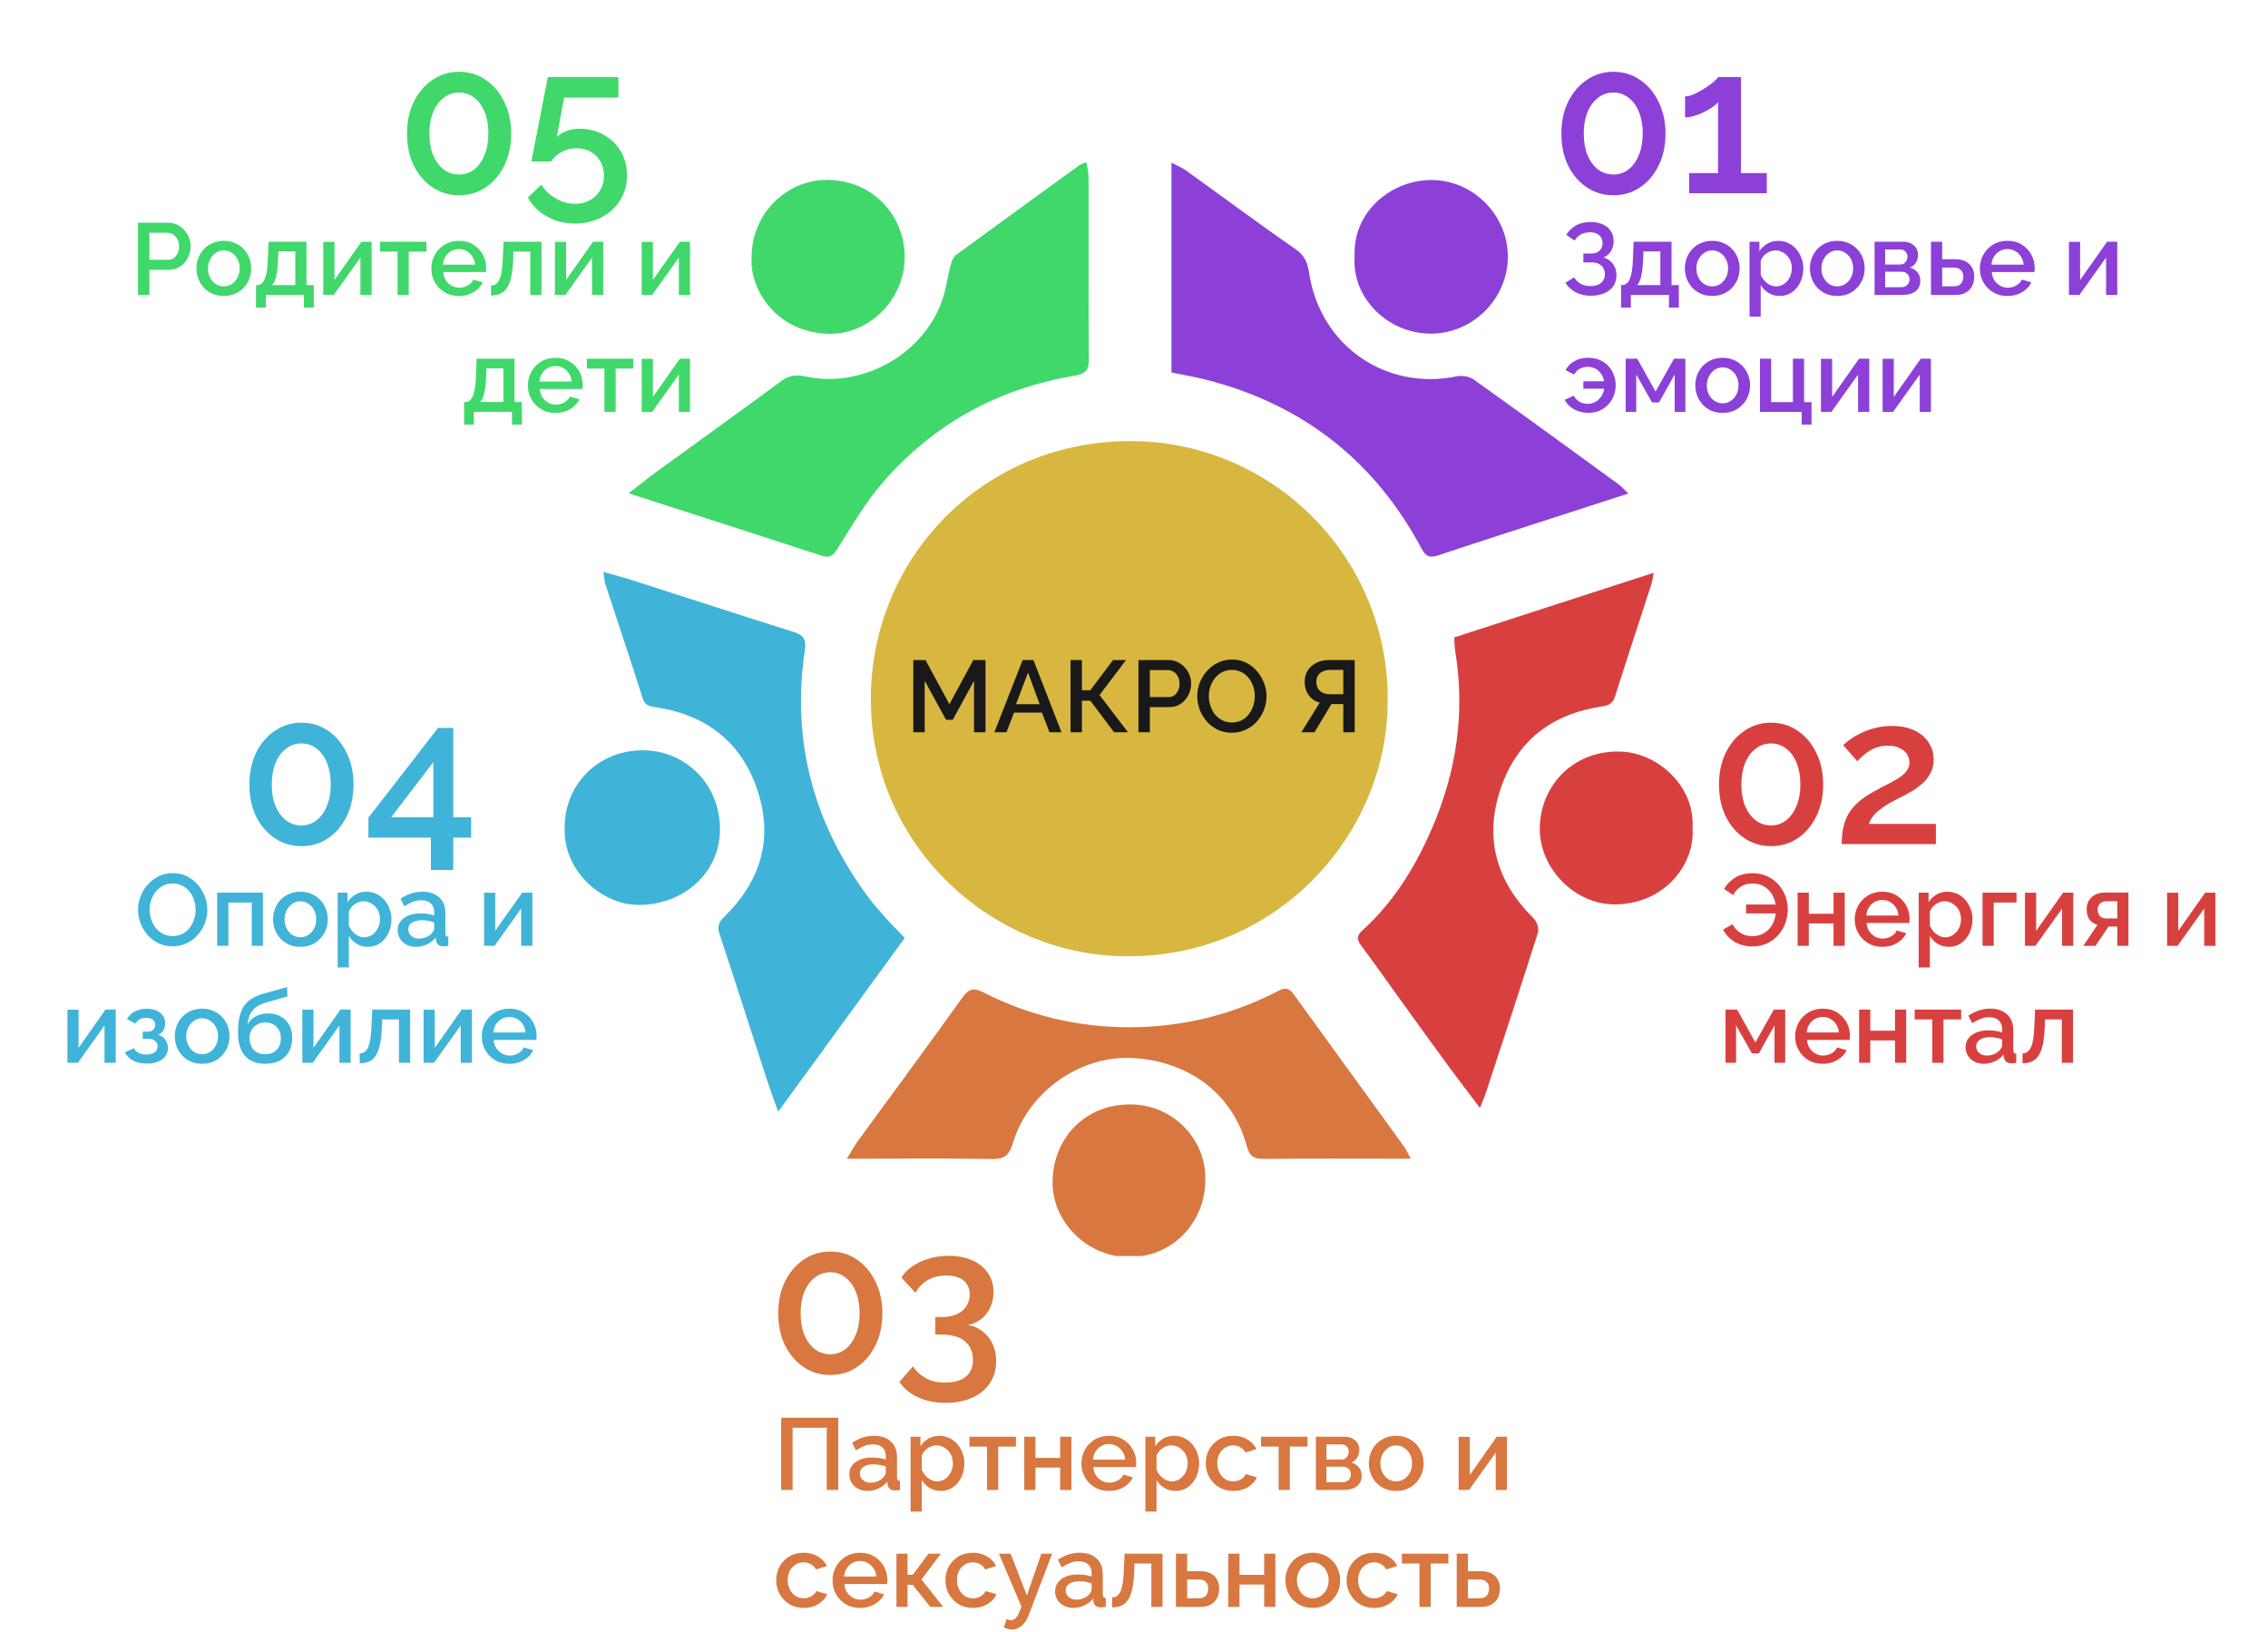 <?xml version="1.0" encoding="UTF-8"?> <svg xmlns="http://www.w3.org/2000/svg" width="446" height="321" viewBox="0 0 446 321" fill="none"> <g clip-path="url(#clip0_54_104)"> <path d="M272.879 137.434C273.157 164.619 249.868 190 218.393 187.94C193.62 186.317 170.501 165.251 171.273 136.034C172 108.63 194.23 86.471 222.741 86.742C250.634 87.007 272.991 109.877 272.879 137.434Z" fill="#D8B740"></path> <path d="M277.429 227.861C276.056 227.861 275.211 227.861 274.366 227.861C265.794 227.861 257.218 227.81 248.646 227.904C246.7 227.925 245.755 227.503 245.194 225.428C242.267 214.631 233.33 208.72 222.965 208.075C212.431 207.422 202.205 214.667 199.148 224.889C198.406 227.377 197.338 227.97 194.903 227.925C186.412 227.771 177.918 227.864 169.424 227.864C168.648 227.864 167.876 227.864 166.545 227.864C167.42 226.443 167.984 225.368 168.693 224.396C175.582 214.947 182.549 205.555 189.351 196.046C190.585 194.321 191.638 194.272 193.285 195.115C202.404 199.777 212.132 202.047 222.343 202.011C232.56 201.972 242.27 199.587 251.35 194.875C252.689 194.179 253.492 194.275 254.349 195.459C261.6 205.486 268.878 215.495 276.132 225.522C276.554 226.103 276.841 226.783 277.429 227.861Z" fill="#D87740"></path> <path d="M237.017 231.975C237.041 240.466 230.572 247.124 222.201 247.22C214.006 247.313 206.815 240.391 206.987 232.249C207.168 223.706 213.43 217.16 222.292 217.184C230.771 217.205 237.234 224.224 237.017 231.975Z" fill="#D87740"></path> <path d="M118.658 112.46C120.903 113.108 122.693 113.574 124.452 114.137C135.022 117.528 145.574 120.979 156.165 124.306C158.069 124.905 158.573 125.884 158.292 127.739C155.589 145.655 159.952 161.803 170.661 176.326C171.735 177.783 172.948 179.141 174.158 180.493C175.314 181.788 176.548 183.017 177.918 184.453C169.743 195.679 161.596 206.859 153.027 218.626C152.125 216.07 151.422 214.209 150.806 212.321C147.695 202.755 144.635 193.173 141.479 183.622C141.005 182.192 141.34 181.349 142.384 180.331C149.744 173.161 152.212 164.58 148.766 154.842C145.462 145.501 138.389 140.418 128.655 139.033C127.355 138.847 126.766 138.515 126.362 137.245C123.969 129.75 121.465 122.291 119.021 114.815C118.852 114.303 118.849 113.74 118.658 112.46Z" fill="#40B3D8"></path> <path d="M111.039 162.653C111.085 154.023 117.886 147.377 126.733 147.552C134.663 147.708 141.479 154.002 141.582 162.878C141.681 171.514 134.596 177.937 125.55 177.958C118.604 177.973 110.668 171.484 111.039 162.653Z" fill="#40B3D8"></path> <path d="M213.644 31.78C213.81 32.994 214.06 33.969 214.063 34.948C214.087 46.899 214.024 58.85 214.115 70.798C214.133 72.972 213.246 73.566 211.284 73.894C196.23 76.414 183.557 83.397 173.591 94.884C170.106 98.901 167.423 103.625 164.541 108.136C163.678 109.488 162.963 109.738 161.497 109.256C152.155 106.182 142.786 103.192 133.423 100.175C130.369 99.19 127.318 98.206 123.613 97.01C125.825 95.306 127.554 93.906 129.349 92.599C137.463 86.694 145.625 80.852 153.7 74.893C155.215 73.776 156.669 73.662 158.368 74.029C169.224 76.393 181.089 70.052 185.078 59.606C185.992 57.212 186.297 54.589 186.961 52.09C187.145 51.398 187.447 50.551 187.978 50.16C196.004 44.258 204.076 38.42 212.144 32.578C212.509 32.316 212.947 32.147 213.644 31.78Z" fill="#40D86B"></path> <path d="M147.807 50.461C147.819 42.181 154.481 35.39 162.61 35.378C171.267 35.366 177.936 42.03 177.908 50.669C177.884 58.817 170.986 65.809 162.987 65.643C153.009 65.432 147.33 57.275 147.807 50.461Z" fill="#40D86B"></path> <path d="M230.366 73.255C230.366 59.516 230.366 46.002 230.366 32.012C231.459 32.575 232.37 32.909 233.133 33.457C240.387 38.67 247.556 43.999 254.889 49.097C256.693 50.353 257.173 51.907 257.46 53.776C259.629 67.968 272.502 76.896 286.49 74.005C287.519 73.791 288.952 74.032 289.791 74.628C299.32 81.418 308.774 88.317 318.237 95.203C318.825 95.631 319.311 96.2 320.216 97.052C316.085 98.389 312.434 99.57 308.783 100.753C300.156 103.55 291.52 106.308 282.921 109.178C281.285 109.723 280.452 109.582 279.568 107.919C270.329 90.59 256.141 79.479 237.056 74.644C234.91 74.098 232.723 73.74 230.366 73.255Z" fill="#8C40D8"></path> <path d="M266.382 50.6C265.93 41.614 273.54 35.544 281.189 35.399C289.553 35.243 296.536 42.229 296.514 50.512C296.496 58.712 289.647 65.625 281.364 65.613C272.828 65.601 265.866 58.513 266.382 50.6Z" fill="#8C40D8"></path> <path d="M285.981 125.345C299.07 121.102 311.943 116.932 325.207 112.635C324.996 113.659 324.924 114.321 324.721 114.941C322.35 122.273 319.921 129.59 317.603 136.941C317.169 138.32 316.384 138.732 315.066 138.925C305.187 140.361 298.268 145.655 295.081 155.14C291.795 164.92 294.306 173.417 301.617 180.638C302.233 181.246 302.682 182.634 302.435 183.414C299.085 193.989 295.606 204.522 292.142 215.061C291.88 215.865 291.521 216.636 291.026 217.874C288.775 214.887 286.72 212.228 284.735 209.518C281.464 205.052 278.235 200.56 274.991 196.073C272.547 192.689 270.154 189.268 267.65 185.932C266.742 184.724 266.85 183.926 267.949 182.932C274.128 177.344 278.371 170.385 281.621 162.842C286.439 151.656 288.174 140.006 286.138 127.901C286.014 127.136 286.038 126.341 285.981 125.345Z" fill="#D84040"></path> <path d="M332.832 162.902C333.363 169.699 327.582 177.841 317.473 177.847C309.613 177.85 302.652 170.695 302.794 162.767C302.941 154.501 309.302 147.633 318.442 147.793C325.94 147.919 333.387 154.577 332.832 162.902Z" fill="#D84040"></path> <path d="M191.54 144V133.88L187.36 141.56H186.04L181.84 133.88V144H179.6V129.8H182L186.7 138.48L191.4 129.8H193.8V144H191.54ZM201.102 129.8H203.222L208.742 144H206.382L204.882 140.14H199.402L197.922 144H195.542L201.102 129.8ZM204.442 138.48L202.162 132.26L199.802 138.48H204.442ZM210.518 144V129.8H212.758V135.74H214.418L218.878 129.8H221.438L216.218 136.68L221.818 144H219.078L214.418 137.8H212.758V144H210.518ZM223.877 144V129.8H229.837C230.477 129.8 231.064 129.933 231.597 130.2C232.131 130.467 232.597 130.82 232.997 131.26C233.397 131.7 233.704 132.193 233.917 132.74C234.131 133.287 234.237 133.847 234.237 134.42C234.237 135.207 234.057 135.96 233.697 136.68C233.351 137.387 232.851 137.96 232.197 138.4C231.557 138.84 230.811 139.06 229.957 139.06H226.117V144H223.877ZM226.117 137.08H229.817C230.244 137.08 230.617 136.967 230.937 136.74C231.257 136.5 231.504 136.18 231.677 135.78C231.864 135.38 231.957 134.927 231.957 134.42C231.957 133.9 231.851 133.44 231.637 133.04C231.424 132.64 231.144 132.333 230.797 132.12C230.464 131.893 230.097 131.78 229.697 131.78H226.117V137.08ZM242.238 144.1C241.212 144.1 240.285 143.9 239.458 143.5C238.632 143.1 237.918 142.56 237.318 141.88C236.718 141.187 236.252 140.413 235.918 139.56C235.598 138.693 235.438 137.807 235.438 136.9C235.438 135.953 235.612 135.053 235.958 134.2C236.305 133.333 236.785 132.567 237.398 131.9C238.012 131.22 238.732 130.687 239.558 130.3C240.398 129.9 241.305 129.7 242.278 129.7C243.292 129.7 244.212 129.907 245.038 130.32C245.878 130.733 246.592 131.287 247.178 131.98C247.778 132.673 248.238 133.447 248.558 134.3C248.892 135.153 249.058 136.027 249.058 136.92C249.058 137.867 248.885 138.773 248.538 139.64C248.205 140.493 247.732 141.26 247.118 141.94C246.505 142.607 245.778 143.133 244.938 143.52C244.112 143.907 243.212 144.1 242.238 144.1ZM237.718 136.9C237.718 137.567 237.825 138.213 238.038 138.84C238.252 139.467 238.552 140.027 238.938 140.52C239.338 141 239.818 141.38 240.378 141.66C240.938 141.94 241.565 142.08 242.258 142.08C242.978 142.08 243.618 141.933 244.178 141.64C244.738 141.347 245.205 140.953 245.578 140.46C245.965 139.953 246.258 139.393 246.458 138.78C246.658 138.153 246.758 137.527 246.758 136.9C246.758 136.233 246.652 135.593 246.438 134.98C246.238 134.353 245.938 133.8 245.538 133.32C245.138 132.827 244.658 132.44 244.098 132.16C243.552 131.88 242.938 131.74 242.258 131.74C241.538 131.74 240.898 131.887 240.338 132.18C239.778 132.473 239.305 132.867 238.918 133.36C238.532 133.853 238.232 134.407 238.018 135.02C237.818 135.633 237.718 136.26 237.718 136.9ZM255.919 144L259.519 138.18C258.585 137.913 257.859 137.413 257.339 136.68C256.819 135.947 256.559 135.08 256.559 134.08C256.559 133.267 256.752 132.54 257.139 131.9C257.539 131.26 258.092 130.753 258.799 130.38C259.505 129.993 260.325 129.8 261.259 129.8H266.399V144H264.159V138.46H262.319C262.239 138.46 262.152 138.46 262.059 138.46C261.979 138.46 261.899 138.46 261.819 138.46L258.499 144H255.919ZM261.499 136.52H264.159V131.74H261.559C261.052 131.74 260.592 131.833 260.179 132.02C259.765 132.193 259.439 132.453 259.199 132.8C258.972 133.147 258.859 133.573 258.859 134.08C258.859 134.587 258.965 135.02 259.179 135.38C259.392 135.74 259.692 136.02 260.079 136.22C260.479 136.42 260.952 136.52 261.499 136.52Z" fill="#191919"></path> </g> <path d="M327.52 26.28C327.52 28.627 327.067 30.72 326.16 32.56C325.28 34.373 324.067 35.8 322.52 36.84C321 37.88 319.253 38.4 317.28 38.4C315.333 38.4 313.587 37.88 312.04 36.84C310.493 35.8 309.267 34.373 308.36 32.56C307.48 30.72 307.04 28.627 307.04 26.28C307.04 23.933 307.48 21.853 308.36 20.04C309.267 18.2 310.493 16.76 312.04 15.72C313.587 14.653 315.333 14.12 317.28 14.12C319.253 14.12 321 14.653 322.52 15.72C324.067 16.76 325.28 18.2 326.16 20.04C327.067 21.853 327.52 23.933 327.52 26.28ZM323.04 26.28C323.04 24.68 322.8 23.28 322.32 22.08C321.84 20.853 321.16 19.907 320.28 19.24C319.4 18.547 318.4 18.2 317.28 18.2C316.133 18.2 315.12 18.547 314.24 19.24C313.36 19.907 312.667 20.853 312.16 22.08C311.68 23.28 311.44 24.68 311.44 26.28C311.44 27.88 311.68 29.28 312.16 30.48C312.667 31.68 313.36 32.627 314.24 33.32C315.12 33.987 316.133 34.32 317.28 34.32C318.4 34.32 319.387 33.987 320.24 33.32C321.12 32.627 321.8 31.68 322.28 30.48C322.787 29.28 323.04 27.88 323.04 26.28ZM347.45 34.04V38H332.17V34.04H337.85V20.08C337.61 20.4 337.237 20.733 336.73 21.08C336.224 21.427 335.65 21.76 335.01 22.08C334.397 22.373 333.77 22.613 333.13 22.8C332.49 22.987 331.904 23.08 331.37 23.08V18.96C331.904 18.96 332.517 18.8 333.21 18.48C333.904 18.16 334.584 17.787 335.25 17.36C335.944 16.907 336.53 16.48 337.01 16.08C337.49 15.653 337.77 15.347 337.85 15.16H342.37V34.04H347.45Z" fill="#8C40D8"></path> <path d="M358.52 154.28C358.52 156.627 358.067 158.72 357.16 160.56C356.28 162.373 355.067 163.8 353.52 164.84C352 165.88 350.253 166.4 348.28 166.4C346.333 166.4 344.587 165.88 343.04 164.84C341.493 163.8 340.267 162.373 339.36 160.56C338.48 158.72 338.04 156.627 338.04 154.28C338.04 151.933 338.48 149.853 339.36 148.04C340.267 146.2 341.493 144.76 343.04 143.72C344.587 142.653 346.333 142.12 348.28 142.12C350.253 142.12 352 142.653 353.52 143.72C355.067 144.76 356.28 146.2 357.16 148.04C358.067 149.853 358.52 151.933 358.52 154.28ZM354.04 154.28C354.04 152.68 353.8 151.28 353.32 150.08C352.84 148.853 352.16 147.907 351.28 147.24C350.4 146.547 349.4 146.2 348.28 146.2C347.133 146.2 346.12 146.547 345.24 147.24C344.36 147.907 343.667 148.853 343.16 150.08C342.68 151.28 342.44 152.68 342.44 154.28C342.44 155.88 342.68 157.28 343.16 158.48C343.667 159.68 344.36 160.627 345.24 161.32C346.12 161.987 347.133 162.32 348.28 162.32C349.4 162.32 350.387 161.987 351.24 161.32C352.12 160.627 352.8 159.68 353.28 158.48C353.787 157.28 354.04 155.88 354.04 154.28ZM362.17 166C362.17 164.88 362.264 163.853 362.45 162.92C362.637 161.96 362.957 161.053 363.41 160.2C363.89 159.347 364.544 158.547 365.37 157.8C366.224 157.027 367.304 156.293 368.61 155.6C369.544 155.067 370.424 154.6 371.25 154.2C372.077 153.773 372.81 153.36 373.45 152.96C374.09 152.533 374.584 152.08 374.93 151.6C375.304 151.12 375.49 150.573 375.49 149.96C375.49 149.373 375.33 148.827 375.01 148.32C374.69 147.813 374.21 147.413 373.57 147.12C372.93 146.8 372.157 146.64 371.25 146.64C370.53 146.64 369.864 146.733 369.25 146.92C368.664 147.107 368.117 147.36 367.61 147.68C367.13 147.973 366.69 148.307 366.29 148.68C365.89 149.027 365.544 149.373 365.25 149.72L362.49 146.56C362.757 146.24 363.17 145.88 363.73 145.48C364.317 145.053 365.01 144.64 365.81 144.24C366.637 143.813 367.57 143.467 368.61 143.2C369.65 142.907 370.784 142.76 372.01 142.76C373.744 142.76 375.224 143.053 376.45 143.64C377.677 144.2 378.61 144.987 379.25 146C379.917 146.987 380.25 148.107 380.25 149.36C380.25 150.347 380.05 151.213 379.65 151.96C379.277 152.707 378.784 153.373 378.17 153.96C377.557 154.52 376.904 155.013 376.21 155.44C375.544 155.84 374.917 156.2 374.33 156.52C373.29 157.027 372.384 157.493 371.61 157.92C370.864 158.347 370.224 158.773 369.69 159.2C369.157 159.6 368.717 160.027 368.37 160.48C368.024 160.907 367.73 161.427 367.49 162.04H380.69V166H362.17Z" fill="#D84040"></path> <path d="M173.52 258.28C173.52 260.627 173.067 262.72 172.16 264.56C171.28 266.373 170.067 267.8 168.52 268.84C167 269.88 165.253 270.4 163.28 270.4C161.333 270.4 159.587 269.88 158.04 268.84C156.493 267.8 155.267 266.373 154.36 264.56C153.48 262.72 153.04 260.627 153.04 258.28C153.04 255.933 153.48 253.853 154.36 252.04C155.267 250.2 156.493 248.76 158.04 247.72C159.587 246.653 161.333 246.12 163.28 246.12C165.253 246.12 167 246.653 168.52 247.72C170.067 248.76 171.28 250.2 172.16 252.04C173.067 253.853 173.52 255.933 173.52 258.28ZM169.04 258.28C169.04 256.68 168.8 255.28 168.32 254.08C167.84 252.853 167.16 251.907 166.28 251.24C165.4 250.547 164.4 250.2 163.28 250.2C162.133 250.2 161.12 250.547 160.24 251.24C159.36 251.907 158.667 252.853 158.16 254.08C157.68 255.28 157.44 256.68 157.44 258.28C157.44 259.88 157.68 261.28 158.16 262.48C158.667 263.68 159.36 264.627 160.24 265.32C161.12 265.987 162.133 266.32 163.28 266.32C164.4 266.32 165.387 265.987 166.24 265.32C167.12 264.627 167.8 263.68 168.28 262.48C168.787 261.28 169.04 259.88 169.04 258.28ZM190.33 260.56C191.45 260.747 192.424 261.173 193.25 261.84C194.104 262.48 194.757 263.307 195.21 264.32C195.664 265.307 195.89 266.427 195.89 267.68C195.89 269.333 195.477 270.773 194.65 272C193.85 273.227 192.704 274.173 191.21 274.84C189.717 275.533 187.957 275.88 185.93 275.88C183.904 275.88 182.117 275.52 180.57 274.8C179.024 274.107 177.784 273.093 176.85 271.76L179.53 268.72C180.17 269.68 180.997 270.44 182.01 271C183.024 271.587 184.304 271.88 185.85 271.88C187.584 271.88 188.93 271.507 189.89 270.76C190.85 270.013 191.33 268.893 191.33 267.4C191.33 265.853 190.797 264.64 189.73 263.76C188.69 262.88 187.117 262.44 185.01 262.44H183.93V259H185.13C186.917 259 188.29 258.587 189.25 257.76C190.21 256.907 190.69 255.84 190.69 254.56C190.69 253.707 190.49 253.013 190.09 252.48C189.717 251.92 189.184 251.507 188.49 251.24C187.797 250.973 186.997 250.84 186.09 250.84C184.73 250.84 183.53 251.133 182.49 251.72C181.45 252.307 180.624 253.147 180.01 254.24L177.25 251.24C177.784 250.387 178.517 249.64 179.45 249C180.384 248.36 181.45 247.867 182.65 247.52C183.877 247.147 185.17 246.96 186.53 246.96C188.29 246.96 189.837 247.253 191.17 247.84C192.504 248.427 193.53 249.253 194.25 250.32C194.997 251.387 195.37 252.64 195.37 254.08C195.37 255.12 195.17 256.107 194.77 257.04C194.37 257.947 193.784 258.72 193.01 259.36C192.237 259.973 191.344 260.373 190.33 260.56Z" fill="#D87740"></path> <path d="M69.52 154.28C69.52 156.627 69.067 158.72 68.16 160.56C67.28 162.373 66.067 163.8 64.52 164.84C63 165.88 61.253 166.4 59.28 166.4C57.333 166.4 55.587 165.88 54.04 164.84C52.493 163.8 51.267 162.373 50.36 160.56C49.48 158.72 49.04 156.627 49.04 154.28C49.04 151.933 49.48 149.853 50.36 148.04C51.267 146.2 52.493 144.76 54.04 143.72C55.587 142.653 57.333 142.12 59.28 142.12C61.253 142.12 63 142.653 64.52 143.72C66.067 144.76 67.28 146.2 68.16 148.04C69.067 149.853 69.52 151.933 69.52 154.28ZM65.04 154.28C65.04 152.68 64.8 151.28 64.32 150.08C63.84 148.853 63.16 147.907 62.28 147.24C61.4 146.547 60.4 146.2 59.28 146.2C58.133 146.2 57.12 146.547 56.24 147.24C55.36 147.907 54.667 148.853 54.16 150.08C53.68 151.28 53.44 152.68 53.44 154.28C53.44 155.88 53.68 157.28 54.16 158.48C54.667 159.68 55.36 160.627 56.24 161.32C57.12 161.987 58.133 162.32 59.28 162.32C60.4 162.32 61.387 161.987 62.24 161.32C63.12 160.627 63.8 159.68 64.28 158.48C64.787 157.28 65.04 155.88 65.04 154.28ZM84.73 171.08V164.72H72.45V160.8L86.13 143.16H89.13V160.72H92.65V164.72H89.13V171.08H84.73ZM76.93 160.72H85.21V149.88L76.93 160.72Z" fill="#40B3D8"></path> <path d="M100.52 26.28C100.52 28.627 100.067 30.72 99.16 32.56C98.28 34.373 97.067 35.8 95.52 36.84C94 37.88 92.253 38.4 90.28 38.4C88.333 38.4 86.587 37.88 85.04 36.84C83.493 35.8 82.267 34.373 81.36 32.56C80.48 30.72 80.04 28.627 80.04 26.28C80.04 23.933 80.48 21.853 81.36 20.04C82.267 18.2 83.493 16.76 85.04 15.72C86.587 14.653 88.333 14.12 90.28 14.12C92.253 14.12 94 14.653 95.52 15.72C97.067 16.76 98.28 18.2 99.16 20.04C100.067 21.853 100.52 23.933 100.52 26.28ZM96.04 26.28C96.04 24.68 95.8 23.28 95.32 22.08C94.84 20.853 94.16 19.907 93.28 19.24C92.4 18.547 91.4 18.2 90.28 18.2C89.133 18.2 88.12 18.547 87.24 19.24C86.36 19.907 85.667 20.853 85.16 22.08C84.68 23.28 84.44 24.68 84.44 26.28C84.44 27.88 84.68 29.28 85.16 30.48C85.667 31.68 86.36 32.627 87.24 33.32C88.12 33.987 89.133 34.32 90.28 34.32C91.4 34.32 92.387 33.987 93.24 33.32C94.12 32.627 94.8 31.68 95.28 30.48C95.787 29.28 96.04 27.88 96.04 26.28ZM113.05 43.96C110.997 43.96 109.157 43.493 107.53 42.56C105.904 41.653 104.664 40.413 103.81 38.84L106.45 36.32C107.197 37.467 108.157 38.373 109.33 39.04C110.504 39.733 111.757 40.08 113.09 40.08C114.184 40.08 115.157 39.84 116.01 39.36C116.864 38.907 117.53 38.267 118.01 37.44C118.517 36.587 118.77 35.613 118.77 34.52C118.77 33.453 118.53 32.52 118.05 31.72C117.57 30.893 116.93 30.267 116.13 29.84C115.33 29.387 114.41 29.16 113.37 29.16C112.357 29.16 111.41 29.387 110.53 29.84C109.65 30.293 108.93 30.933 108.37 31.76H104.49L107.73 15.16H121.61V19.2H110.93L109.49 26.96C109.944 26.48 110.557 26.093 111.33 25.8C112.104 25.48 112.984 25.32 113.97 25.32C115.757 25.32 117.344 25.72 118.73 26.52C120.144 27.293 121.25 28.36 122.05 29.72C122.877 31.08 123.29 32.653 123.29 34.44C123.29 36.333 122.837 37.987 121.93 39.4C121.024 40.84 119.797 41.96 118.25 42.76C116.704 43.56 114.97 43.96 113.05 43.96Z" fill="#40D86B"></path> <path d="M312.82 58.16C311.74 58.16 310.76 57.933 309.88 57.48C309.013 57.027 308.333 56.4 307.84 55.6L309.56 54.54C309.88 55.087 310.313 55.513 310.86 55.82C311.42 56.113 312.06 56.26 312.78 56.26C313.687 56.26 314.38 56.047 314.86 55.62C315.353 55.193 315.6 54.627 315.6 53.92C315.6 53.467 315.5 53.067 315.3 52.72C315.1 52.36 314.8 52.087 314.4 51.9C314 51.7 313.513 51.6 312.94 51.6H311.36V49.86H312.94C313.407 49.86 313.8 49.773 314.12 49.6C314.453 49.413 314.707 49.167 314.88 48.86C315.053 48.54 315.14 48.18 315.14 47.78C315.14 47.367 315.04 47.007 314.84 46.7C314.653 46.38 314.38 46.133 314.02 45.96C313.66 45.773 313.22 45.68 312.7 45.68C311.98 45.68 311.36 45.827 310.84 46.12C310.333 46.413 309.933 46.813 309.64 47.32L308 46.18C308.493 45.407 309.127 44.793 309.9 44.34C310.687 43.887 311.653 43.66 312.8 43.66C313.72 43.66 314.513 43.813 315.18 44.12C315.86 44.413 316.387 44.847 316.76 45.42C317.133 45.98 317.32 46.66 317.32 47.46C317.32 48.127 317.153 48.753 316.82 49.34C316.5 49.913 316 50.347 315.32 50.64C316.133 50.867 316.76 51.293 317.2 51.92C317.653 52.547 317.88 53.28 317.88 54.12C317.88 54.973 317.66 55.707 317.22 56.32C316.78 56.92 316.18 57.38 315.42 57.7C314.673 58.007 313.807 58.16 312.82 58.16ZM318.785 60.5V56.06H319.025C319.305 56.06 319.565 55.98 319.805 55.82C320.045 55.66 320.258 55.387 320.445 55C320.632 54.6 320.785 54.053 320.905 53.36C321.025 52.653 321.098 51.767 321.125 50.7L321.245 47.54H328.705V56.06H330.145V60.5H328.205V58H320.705V60.5H318.785ZM321.925 56.06H326.505V49.44H323.185L323.125 50.9C323.085 51.913 323.012 52.767 322.905 53.46C322.812 54.153 322.678 54.707 322.505 55.12C322.345 55.533 322.152 55.847 321.925 56.06ZM336.711 58.2C335.885 58.2 335.145 58.06 334.491 57.78C333.838 57.487 333.271 57.087 332.791 56.58C332.325 56.073 331.965 55.5 331.711 54.86C331.458 54.207 331.331 53.513 331.331 52.78C331.331 52.047 331.458 51.353 331.711 50.7C331.965 50.047 332.325 49.473 332.791 48.98C333.271 48.473 333.838 48.08 334.491 47.8C335.158 47.507 335.898 47.36 336.711 47.36C337.525 47.36 338.258 47.507 338.911 47.8C339.578 48.08 340.145 48.473 340.611 48.98C341.091 49.473 341.458 50.047 341.711 50.7C341.965 51.353 342.091 52.047 342.091 52.78C342.091 53.513 341.965 54.207 341.711 54.86C341.458 55.5 341.091 56.073 340.611 56.58C340.145 57.087 339.578 57.487 338.911 57.78C338.258 58.06 337.525 58.2 336.711 58.2ZM333.591 52.8C333.591 53.467 333.731 54.067 334.011 54.6C334.291 55.133 334.665 55.553 335.131 55.86C335.598 56.167 336.125 56.32 336.711 56.32C337.285 56.32 337.805 56.167 338.271 55.86C338.751 55.54 339.131 55.113 339.411 54.58C339.691 54.033 339.831 53.433 339.831 52.78C339.831 52.113 339.691 51.513 339.411 50.98C339.131 50.447 338.751 50.027 338.271 49.72C337.805 49.4 337.285 49.24 336.711 49.24C336.125 49.24 335.598 49.4 335.131 49.72C334.665 50.04 334.291 50.467 334.011 51C333.731 51.52 333.591 52.12 333.591 52.8ZM349.983 58.2C349.143 58.2 348.403 58 347.763 57.6C347.123 57.2 346.616 56.68 346.243 56.04V62.26H344.043V47.54H345.983V49.42C346.383 48.793 346.903 48.293 347.543 47.92C348.183 47.547 348.896 47.36 349.683 47.36C350.403 47.36 351.063 47.507 351.663 47.8C352.263 48.08 352.783 48.473 353.223 48.98C353.663 49.487 354.003 50.067 354.243 50.72C354.496 51.36 354.623 52.04 354.623 52.76C354.623 53.76 354.423 54.673 354.023 55.5C353.636 56.327 353.089 56.987 352.383 57.48C351.689 57.96 350.889 58.2 349.983 58.2ZM349.263 56.32C349.729 56.32 350.149 56.22 350.523 56.02C350.909 55.82 351.236 55.553 351.503 55.22C351.783 54.887 351.996 54.507 352.143 54.08C352.289 53.653 352.363 53.213 352.363 52.76C352.363 52.28 352.283 51.827 352.123 51.4C351.963 50.973 351.729 50.6 351.423 50.28C351.129 49.96 350.783 49.707 350.383 49.52C349.996 49.333 349.569 49.24 349.103 49.24C348.823 49.24 348.529 49.293 348.223 49.4C347.916 49.507 347.629 49.653 347.363 49.84C347.096 50.027 346.863 50.247 346.663 50.5C346.463 50.753 346.323 51.02 346.243 51.3V54.04C346.429 54.467 346.676 54.853 346.983 55.2C347.289 55.533 347.643 55.807 348.043 56.02C348.443 56.22 348.849 56.32 349.263 56.32ZM361.301 58.2C360.475 58.2 359.735 58.06 359.081 57.78C358.428 57.487 357.861 57.087 357.381 56.58C356.915 56.073 356.555 55.5 356.301 54.86C356.048 54.207 355.921 53.513 355.921 52.78C355.921 52.047 356.048 51.353 356.301 50.7C356.555 50.047 356.915 49.473 357.381 48.98C357.861 48.473 358.428 48.08 359.081 47.8C359.748 47.507 360.488 47.36 361.301 47.36C362.115 47.36 362.848 47.507 363.501 47.8C364.168 48.08 364.735 48.473 365.201 48.98C365.681 49.473 366.048 50.047 366.301 50.7C366.555 51.353 366.681 52.047 366.681 52.78C366.681 53.513 366.555 54.207 366.301 54.86C366.048 55.5 365.681 56.073 365.201 56.58C364.735 57.087 364.168 57.487 363.501 57.78C362.848 58.06 362.115 58.2 361.301 58.2ZM358.181 52.8C358.181 53.467 358.321 54.067 358.601 54.6C358.881 55.133 359.255 55.553 359.721 55.86C360.188 56.167 360.715 56.32 361.301 56.32C361.875 56.32 362.395 56.167 362.861 55.86C363.341 55.54 363.721 55.113 364.001 54.58C364.281 54.033 364.421 53.433 364.421 52.78C364.421 52.113 364.281 51.513 364.001 50.98C363.721 50.447 363.341 50.027 362.861 49.72C362.395 49.4 361.875 49.24 361.301 49.24C360.715 49.24 360.188 49.4 359.721 49.72C359.255 50.04 358.881 50.467 358.601 51C358.321 51.52 358.181 52.12 358.181 52.8ZM368.632 58V47.54H374.233C374.899 47.54 375.446 47.667 375.873 47.92C376.313 48.16 376.639 48.473 376.853 48.86C377.066 49.233 377.173 49.647 377.173 50.1C377.173 50.673 377.039 51.18 376.773 51.62C376.506 52.06 376.113 52.393 375.593 52.62C376.193 52.793 376.679 53.1 377.053 53.54C377.439 53.967 377.633 54.52 377.633 55.2C377.633 55.813 377.486 56.333 377.193 56.76C376.899 57.173 376.479 57.487 375.933 57.7C375.399 57.9 374.773 58 374.053 58H368.632ZM370.713 56.48H373.993C374.273 56.48 374.526 56.413 374.753 56.28C374.993 56.133 375.179 55.947 375.313 55.72C375.446 55.48 375.513 55.227 375.513 54.96C375.513 54.667 375.446 54.407 375.313 54.18C375.193 53.953 375.019 53.773 374.793 53.64C374.579 53.507 374.326 53.44 374.033 53.44H370.713V56.48ZM370.713 52.02H373.673C373.953 52.02 374.199 51.953 374.413 51.82C374.626 51.673 374.793 51.48 374.913 51.24C375.033 51 375.093 50.747 375.093 50.48C375.093 50.093 374.966 49.76 374.713 49.48C374.459 49.2 374.126 49.06 373.713 49.06H370.713V52.02ZM379.726 58V47.54H381.926V50.98H384.426C385.666 50.98 386.606 51.293 387.246 51.92C387.9 52.547 388.226 53.373 388.226 54.4C388.226 55.093 388.086 55.713 387.806 56.26C387.526 56.807 387.113 57.233 386.566 57.54C386.033 57.847 385.366 58 384.566 58H379.726ZM381.926 56.3H384.226C384.666 56.3 385.02 56.22 385.286 56.06C385.553 55.887 385.753 55.66 385.886 55.38C386.02 55.087 386.086 54.773 386.086 54.44C386.086 54.107 386.026 53.807 385.906 53.54C385.786 53.26 385.586 53.04 385.306 52.88C385.04 52.707 384.673 52.62 384.206 52.62H381.926V56.3ZM394.759 58.2C393.946 58.2 393.206 58.06 392.539 57.78C391.886 57.487 391.319 57.093 390.839 56.6C390.359 56.093 389.986 55.52 389.719 54.88C389.466 54.227 389.339 53.533 389.339 52.8C389.339 51.813 389.566 50.913 390.019 50.1C390.473 49.273 391.106 48.613 391.919 48.12C392.733 47.613 393.686 47.36 394.779 47.36C395.873 47.36 396.813 47.613 397.599 48.12C398.399 48.613 399.019 49.267 399.459 50.08C399.899 50.893 400.119 51.767 400.119 52.7C400.119 52.86 400.113 53.013 400.099 53.16C400.086 53.293 400.073 53.407 400.059 53.5H391.679C391.719 54.113 391.886 54.653 392.179 55.12C392.486 55.573 392.873 55.933 393.339 56.2C393.806 56.453 394.306 56.58 394.839 56.58C395.426 56.58 395.979 56.433 396.499 56.14C397.033 55.847 397.393 55.46 397.579 54.98L399.459 55.52C399.233 56.027 398.886 56.487 398.419 56.9C397.966 57.3 397.426 57.62 396.799 57.86C396.173 58.087 395.493 58.2 394.759 58.2ZM391.619 52.04H397.939C397.899 51.44 397.726 50.913 397.419 50.46C397.126 49.993 396.746 49.633 396.279 49.38C395.826 49.113 395.319 48.98 394.759 48.98C394.213 48.98 393.706 49.113 393.239 49.38C392.786 49.633 392.413 49.993 392.119 50.46C391.826 50.913 391.659 51.44 391.619 52.04ZM406.855 58V47.56H409.055V55.06L414.355 47.54H416.355V58H414.155V50.66L408.915 58H406.855ZM312.36 81.18C311.68 81.18 311.04 81.08 310.44 80.88C309.84 80.68 309.3 80.393 308.82 80.02C308.353 79.633 307.98 79.167 307.7 78.62L309.46 77.82C309.767 78.353 310.16 78.753 310.64 79.02C311.12 79.287 311.647 79.42 312.22 79.42C312.793 79.42 313.307 79.287 313.76 79.02C314.213 78.753 314.593 78.393 314.9 77.94C315.207 77.487 315.393 76.987 315.46 76.44H311.36V74.98H315.44C315.36 74.473 315.18 74.007 314.9 73.58C314.633 73.153 314.273 72.807 313.82 72.54C313.367 72.273 312.84 72.14 312.24 72.14C311.68 72.14 311.167 72.26 310.7 72.5C310.233 72.727 309.847 73.113 309.54 73.66L307.86 72.78C308.273 72.047 308.853 71.46 309.6 71.02C310.36 70.58 311.267 70.36 312.32 70.36C313.2 70.36 313.973 70.513 314.64 70.82C315.307 71.113 315.867 71.513 316.32 72.02C316.787 72.527 317.133 73.107 317.36 73.76C317.6 74.4 317.72 75.06 317.72 75.74C317.72 76.433 317.6 77.107 317.36 77.76C317.12 78.413 316.767 79 316.3 79.52C315.833 80.027 315.267 80.433 314.6 80.74C313.947 81.033 313.2 81.18 312.36 81.18ZM319.687 81V70.54H321.967L325.567 77L329.187 70.54H331.427V81H329.327V73.64L326.247 79.14H324.867L321.767 73.64V81H319.687ZM338.762 81.2C337.936 81.2 337.196 81.06 336.542 80.78C335.889 80.487 335.322 80.087 334.842 79.58C334.376 79.073 334.016 78.5 333.762 77.86C333.509 77.207 333.382 76.513 333.382 75.78C333.382 75.047 333.509 74.353 333.762 73.7C334.016 73.047 334.376 72.473 334.842 71.98C335.322 71.473 335.889 71.08 336.542 70.8C337.209 70.507 337.949 70.36 338.762 70.36C339.576 70.36 340.309 70.507 340.962 70.8C341.629 71.08 342.196 71.473 342.662 71.98C343.142 72.473 343.509 73.047 343.762 73.7C344.016 74.353 344.142 75.047 344.142 75.78C344.142 76.513 344.016 77.207 343.762 77.86C343.509 78.5 343.142 79.073 342.662 79.58C342.196 80.087 341.629 80.487 340.962 80.78C340.309 81.06 339.576 81.2 338.762 81.2ZM335.642 75.8C335.642 76.467 335.782 77.067 336.062 77.6C336.342 78.133 336.716 78.553 337.182 78.86C337.649 79.167 338.176 79.32 338.762 79.32C339.336 79.32 339.856 79.167 340.322 78.86C340.802 78.54 341.182 78.113 341.462 77.58C341.742 77.033 341.882 76.433 341.882 75.78C341.882 75.113 341.742 74.513 341.462 73.98C341.182 73.447 340.802 73.027 340.322 72.72C339.856 72.4 339.336 72.24 338.762 72.24C338.176 72.24 337.649 72.4 337.182 72.72C336.716 73.04 336.342 73.467 336.062 74C335.782 74.52 335.642 75.12 335.642 75.8ZM354.293 83.5V81H346.093V70.54H348.293V79.08H352.573V70.54H354.773V79.08H356.233V83.5H354.293ZM358.086 81V70.56H360.286V78.06L365.586 70.54H367.586V81H365.386V73.66L360.146 81H358.086ZM370.215 81V70.56H372.415V78.06L377.715 70.54H379.715V81H377.515V73.66L372.275 81H370.215Z" fill="#8C40D8"></path> <path d="M344.62 186.12C343.74 186.12 342.927 185.987 342.18 185.72C341.447 185.453 340.793 185.073 340.22 184.58C339.66 184.073 339.193 183.487 338.82 182.82L340.7 181.76C340.967 182.267 341.3 182.693 341.7 183.04C342.1 183.387 342.547 183.653 343.04 183.84C343.547 184.013 344.073 184.1 344.62 184.1C345.313 184.1 345.947 183.967 346.52 183.7C347.093 183.42 347.587 183.04 348 182.56C348.413 182.08 348.72 181.533 348.92 180.92C349.133 180.293 349.233 179.64 349.22 178.96L350.18 179.62H343.36V177.88H350.12L349.22 178.48C349.207 177.88 349.093 177.3 348.88 176.74C348.667 176.167 348.367 175.66 347.98 175.22C347.593 174.767 347.12 174.407 346.56 174.14C346 173.873 345.353 173.74 344.62 173.74C344.1 173.74 343.593 173.827 343.1 174C342.62 174.16 342.187 174.413 341.8 174.76C341.413 175.093 341.093 175.513 340.84 176.02L339.02 174.82C339.567 173.913 340.293 173.173 341.2 172.6C342.107 172.013 343.247 171.72 344.62 171.72C345.727 171.72 346.707 171.927 347.56 172.34C348.427 172.74 349.153 173.28 349.74 173.96C350.34 174.627 350.793 175.387 351.1 176.24C351.407 177.093 351.56 177.973 351.56 178.88C351.56 179.827 351.393 180.733 351.06 181.6C350.74 182.467 350.273 183.24 349.66 183.92C349.047 184.6 348.313 185.14 347.46 185.54C346.62 185.927 345.673 186.12 344.62 186.12ZM353.5 186V175.54H355.7V179.7H360.56V175.54H362.76V186H360.56V181.6H355.7V186H353.5ZM370.154 186.2C369.34 186.2 368.6 186.06 367.934 185.78C367.28 185.487 366.714 185.093 366.234 184.6C365.754 184.093 365.38 183.52 365.114 182.88C364.86 182.227 364.734 181.533 364.734 180.8C364.734 179.813 364.96 178.913 365.414 178.1C365.867 177.273 366.5 176.613 367.314 176.12C368.127 175.613 369.08 175.36 370.174 175.36C371.267 175.36 372.207 175.613 372.994 176.12C373.794 176.613 374.414 177.267 374.854 178.08C375.294 178.893 375.514 179.767 375.514 180.7C375.514 180.86 375.507 181.013 375.494 181.16C375.48 181.293 375.467 181.407 375.454 181.5H367.074C367.114 182.113 367.28 182.653 367.574 183.12C367.88 183.573 368.267 183.933 368.734 184.2C369.2 184.453 369.7 184.58 370.234 184.58C370.82 184.58 371.374 184.433 371.894 184.14C372.427 183.847 372.787 183.46 372.974 182.98L374.854 183.52C374.627 184.027 374.28 184.487 373.814 184.9C373.36 185.3 372.82 185.62 372.194 185.86C371.567 186.087 370.887 186.2 370.154 186.2ZM367.014 180.04H373.334C373.294 179.44 373.12 178.913 372.814 178.46C372.52 177.993 372.14 177.633 371.674 177.38C371.22 177.113 370.714 176.98 370.154 176.98C369.607 176.98 369.1 177.113 368.634 177.38C368.18 177.633 367.807 177.993 367.514 178.46C367.22 178.913 367.054 179.44 367.014 180.04ZM383.248 186.2C382.408 186.2 381.668 186 381.028 185.6C380.388 185.2 379.882 184.68 379.508 184.04V190.26H377.308V175.54H379.248V177.42C379.648 176.793 380.168 176.293 380.808 175.92C381.448 175.547 382.162 175.36 382.948 175.36C383.668 175.36 384.328 175.507 384.928 175.8C385.528 176.08 386.048 176.473 386.488 176.98C386.928 177.487 387.268 178.067 387.508 178.72C387.762 179.36 387.888 180.04 387.888 180.76C387.888 181.76 387.688 182.673 387.288 183.5C386.902 184.327 386.355 184.987 385.648 185.48C384.955 185.96 384.155 186.2 383.248 186.2ZM382.528 184.32C382.995 184.32 383.415 184.22 383.788 184.02C384.175 183.82 384.502 183.553 384.768 183.22C385.048 182.887 385.262 182.507 385.408 182.08C385.555 181.653 385.628 181.213 385.628 180.76C385.628 180.28 385.548 179.827 385.388 179.4C385.228 178.973 384.995 178.6 384.688 178.28C384.395 177.96 384.048 177.707 383.648 177.52C383.262 177.333 382.835 177.24 382.368 177.24C382.088 177.24 381.795 177.293 381.488 177.4C381.182 177.507 380.895 177.653 380.628 177.84C380.362 178.027 380.128 178.247 379.928 178.5C379.728 178.753 379.588 179.02 379.508 179.3V182.04C379.695 182.467 379.942 182.853 380.248 183.2C380.555 183.533 380.908 183.807 381.308 184.02C381.708 184.22 382.115 184.32 382.528 184.32ZM389.867 186V175.54H396.547V177.48H392.067V186H389.867ZM398.207 186V175.56H400.407V183.06L405.707 175.54H407.707V186H405.507V178.66L400.267 186H398.207ZM409.676 186L412.476 181.86C411.822 181.7 411.302 181.367 410.916 180.86C410.529 180.353 410.336 179.673 410.336 178.82C410.336 178.167 410.482 177.593 410.776 177.1C411.082 176.607 411.509 176.22 412.056 175.94C412.602 175.66 413.236 175.52 413.956 175.52H418.556V186H416.356V182.22H414.636L412.076 186H409.676ZM414.176 180.62H416.356V177.22H414.316C413.756 177.22 413.309 177.373 412.976 177.68C412.656 177.987 412.496 178.387 412.496 178.88C412.496 179.373 412.636 179.787 412.916 180.12C413.209 180.453 413.629 180.62 414.176 180.62ZM426.156 186V175.56H428.356V183.06L433.656 175.54H435.656V186H433.456V178.66L428.216 186H426.156ZM339.32 209V198.54H341.6L345.2 205L348.82 198.54H351.06V209H348.96V201.64L345.88 207.14H344.5L341.4 201.64V209H339.32ZM358.435 209.2C357.622 209.2 356.882 209.06 356.215 208.78C355.562 208.487 354.995 208.093 354.515 207.6C354.035 207.093 353.662 206.52 353.395 205.88C353.142 205.227 353.015 204.533 353.015 203.8C353.015 202.813 353.242 201.913 353.695 201.1C354.148 200.273 354.782 199.613 355.595 199.12C356.408 198.613 357.362 198.36 358.455 198.36C359.548 198.36 360.488 198.613 361.275 199.12C362.075 199.613 362.695 200.267 363.135 201.08C363.575 201.893 363.795 202.767 363.795 203.7C363.795 203.86 363.788 204.013 363.775 204.16C363.762 204.293 363.748 204.407 363.735 204.5H355.355C355.395 205.113 355.562 205.653 355.855 206.12C356.162 206.573 356.548 206.933 357.015 207.2C357.482 207.453 357.982 207.58 358.515 207.58C359.102 207.58 359.655 207.433 360.175 207.14C360.708 206.847 361.068 206.46 361.255 205.98L363.135 206.52C362.908 207.027 362.562 207.487 362.095 207.9C361.642 208.3 361.102 208.62 360.475 208.86C359.848 209.087 359.168 209.2 358.435 209.2ZM355.295 203.04H361.615C361.575 202.44 361.402 201.913 361.095 201.46C360.802 200.993 360.422 200.633 359.955 200.38C359.502 200.113 358.995 199.98 358.435 199.98C357.888 199.98 357.382 200.113 356.915 200.38C356.462 200.633 356.088 200.993 355.795 201.46C355.502 201.913 355.335 202.44 355.295 203.04ZM365.59 209V198.54H367.79V202.7H372.65V198.54H374.85V209H372.65V204.6H367.79V209H365.59ZM379.984 209V200.48H376.524V198.54H385.664V200.48H382.184V209H379.984ZM386.529 205.94C386.529 205.273 386.715 204.693 387.089 204.2C387.475 203.693 388.002 203.307 388.669 203.04C389.335 202.76 390.109 202.62 390.989 202.62C391.455 202.62 391.929 202.653 392.409 202.72C392.902 202.787 393.335 202.893 393.709 203.04V202.38C393.709 201.647 393.489 201.073 393.049 200.66C392.609 200.247 391.975 200.04 391.149 200.04C390.562 200.04 390.009 200.147 389.489 200.36C388.969 200.56 388.415 200.847 387.829 201.22L387.089 199.74C387.782 199.273 388.475 198.927 389.169 198.7C389.875 198.473 390.615 198.36 391.389 198.36C392.789 198.36 393.889 198.733 394.689 199.48C395.502 200.213 395.909 201.26 395.909 202.62V206.52C395.909 206.773 395.949 206.953 396.029 207.06C396.122 207.167 396.275 207.227 396.489 207.24V209C396.289 209.04 396.109 209.067 395.949 209.08C395.789 209.093 395.655 209.1 395.549 209.1C395.082 209.1 394.729 208.987 394.489 208.76C394.249 208.533 394.109 208.267 394.069 207.96L394.009 207.36C393.555 207.947 392.975 208.4 392.269 208.72C391.562 209.04 390.849 209.2 390.129 209.2C389.435 209.2 388.815 209.06 388.269 208.78C387.722 208.487 387.295 208.093 386.989 207.6C386.682 207.107 386.529 206.553 386.529 205.94ZM393.189 206.58C393.349 206.407 393.475 206.233 393.569 206.06C393.662 205.887 393.709 205.733 393.709 205.6V204.4C393.335 204.253 392.942 204.147 392.529 204.08C392.115 204 391.709 203.96 391.309 203.96C390.509 203.96 389.855 204.12 389.349 204.44C388.855 204.76 388.609 205.2 388.609 205.76C388.609 206.067 388.689 206.36 388.849 206.64C389.022 206.92 389.262 207.147 389.569 207.32C389.889 207.493 390.282 207.58 390.749 207.58C391.229 207.58 391.689 207.487 392.129 207.3C392.569 207.113 392.922 206.873 393.189 206.58ZM397.738 209.1V207.14C398.071 207.14 398.371 207.06 398.638 206.9C398.904 206.727 399.138 206.447 399.338 206.06C399.538 205.66 399.698 205.107 399.818 204.4C399.938 203.693 400.018 202.793 400.058 201.7L400.198 198.54H407.658V209H405.458V200.48H402.138L402.098 201.9C402.044 203.3 401.918 204.467 401.718 205.4C401.518 206.32 401.238 207.053 400.878 207.6C400.531 208.133 400.091 208.52 399.558 208.76C399.038 208.987 398.431 209.1 397.738 209.1Z" fill="#D84040"></path> <path d="M27.135 58V43.8H33.095C33.735 43.8 34.322 43.933 34.855 44.2C35.389 44.467 35.855 44.82 36.255 45.26C36.655 45.7 36.962 46.193 37.175 46.74C37.389 47.287 37.495 47.847 37.495 48.42C37.495 49.207 37.315 49.96 36.955 50.68C36.608 51.387 36.108 51.96 35.455 52.4C34.815 52.84 34.069 53.06 33.215 53.06H29.375V58H27.135ZM29.375 51.08H33.075C33.502 51.08 33.875 50.967 34.195 50.74C34.515 50.5 34.762 50.18 34.935 49.78C35.122 49.38 35.215 48.927 35.215 48.42C35.215 47.9 35.108 47.44 34.895 47.04C34.682 46.64 34.402 46.333 34.055 46.12C33.722 45.893 33.355 45.78 32.955 45.78H29.375V51.08ZM44.016 58.2C43.189 58.2 42.449 58.06 41.796 57.78C41.143 57.487 40.576 57.087 40.096 56.58C39.629 56.073 39.269 55.5 39.016 54.86C38.763 54.207 38.636 53.513 38.636 52.78C38.636 52.047 38.763 51.353 39.016 50.7C39.269 50.047 39.629 49.473 40.096 48.98C40.576 48.473 41.143 48.08 41.796 47.8C42.463 47.507 43.203 47.36 44.016 47.36C44.829 47.36 45.563 47.507 46.216 47.8C46.883 48.08 47.449 48.473 47.916 48.98C48.396 49.473 48.763 50.047 49.016 50.7C49.269 51.353 49.396 52.047 49.396 52.78C49.396 53.513 49.269 54.207 49.016 54.86C48.763 55.5 48.396 56.073 47.916 56.58C47.449 57.087 46.883 57.487 46.216 57.78C45.563 58.06 44.829 58.2 44.016 58.2ZM40.896 52.8C40.896 53.467 41.036 54.067 41.316 54.6C41.596 55.133 41.969 55.553 42.436 55.86C42.903 56.167 43.429 56.32 44.016 56.32C44.589 56.32 45.109 56.167 45.576 55.86C46.056 55.54 46.436 55.113 46.716 54.58C46.996 54.033 47.136 53.433 47.136 52.78C47.136 52.113 46.996 51.513 46.716 50.98C46.436 50.447 46.056 50.027 45.576 49.72C45.109 49.4 44.589 49.24 44.016 49.24C43.429 49.24 42.903 49.4 42.436 49.72C41.969 50.04 41.596 50.467 41.316 51C41.036 51.52 40.896 52.12 40.896 52.8ZM50.347 60.5V56.06H50.587C50.867 56.06 51.127 55.98 51.367 55.82C51.607 55.66 51.821 55.387 52.007 55C52.194 54.6 52.347 54.053 52.467 53.36C52.587 52.653 52.661 51.767 52.687 50.7L52.807 47.54H60.267V56.06H61.707V60.5H59.767V58H52.267V60.5H50.347ZM53.487 56.06H58.067V49.44H54.747L54.687 50.9C54.647 51.913 54.574 52.767 54.467 53.46C54.374 54.153 54.241 54.707 54.067 55.12C53.907 55.533 53.714 55.847 53.487 56.06ZM63.574 58V47.56H65.774V55.06L71.074 47.54H73.074V58H70.874V50.66L65.634 58H63.574ZM78.183 58V49.48H74.723V47.54H83.863V49.48H80.383V58H78.183ZM90.248 58.2C89.434 58.2 88.694 58.06 88.028 57.78C87.374 57.487 86.808 57.093 86.328 56.6C85.847 56.093 85.474 55.52 85.207 54.88C84.954 54.227 84.828 53.533 84.828 52.8C84.828 51.813 85.054 50.913 85.507 50.1C85.961 49.273 86.594 48.613 87.407 48.12C88.221 47.613 89.174 47.36 90.267 47.36C91.361 47.36 92.301 47.613 93.088 48.12C93.888 48.613 94.507 49.267 94.948 50.08C95.388 50.893 95.608 51.767 95.608 52.7C95.608 52.86 95.601 53.013 95.588 53.16C95.574 53.293 95.561 53.407 95.547 53.5H87.168C87.207 54.113 87.374 54.653 87.668 55.12C87.974 55.573 88.361 55.933 88.828 56.2C89.294 56.453 89.794 56.58 90.328 56.58C90.914 56.58 91.468 56.433 91.987 56.14C92.521 55.847 92.881 55.46 93.067 54.98L94.948 55.52C94.721 56.027 94.374 56.487 93.907 56.9C93.454 57.3 92.914 57.62 92.287 57.86C91.661 58.087 90.981 58.2 90.248 58.2ZM87.108 52.04H93.427C93.388 51.44 93.214 50.913 92.907 50.46C92.614 49.993 92.234 49.633 91.767 49.38C91.314 49.113 90.808 48.98 90.248 48.98C89.701 48.98 89.194 49.113 88.728 49.38C88.274 49.633 87.901 49.993 87.608 50.46C87.314 50.913 87.147 51.44 87.108 52.04ZM96.562 58.1V56.14C96.895 56.14 97.195 56.06 97.462 55.9C97.729 55.727 97.962 55.447 98.162 55.06C98.362 54.66 98.522 54.107 98.642 53.4C98.762 52.693 98.842 51.793 98.882 50.7L99.022 47.54H106.482V58H104.282V49.48H100.962L100.922 50.9C100.869 52.3 100.742 53.467 100.542 54.4C100.342 55.32 100.062 56.053 99.702 56.6C99.355 57.133 98.915 57.52 98.382 57.76C97.862 57.987 97.255 58.1 96.562 58.1ZM109.121 58V47.56H111.321V55.06L116.621 47.54H118.621V58H116.421V50.66L111.181 58H109.121ZM126.191 58V47.56H128.391V55.06L133.691 47.54H135.691V58H133.491V50.66L128.251 58H126.191ZM91.265 83.5V79.06H91.505C91.785 79.06 92.045 78.98 92.285 78.82C92.525 78.66 92.739 78.387 92.925 78C93.112 77.6 93.265 77.053 93.385 76.36C93.505 75.653 93.579 74.767 93.605 73.7L93.725 70.54H101.185V79.06H102.625V83.5H100.685V81H93.185V83.5H91.265ZM94.405 79.06H98.985V72.44H95.665L95.605 73.9C95.565 74.913 95.492 75.767 95.385 76.46C95.292 77.153 95.159 77.707 94.985 78.12C94.825 78.533 94.632 78.847 94.405 79.06ZM109.232 81.2C108.419 81.2 107.679 81.06 107.012 80.78C106.359 80.487 105.792 80.093 105.312 79.6C104.832 79.093 104.459 78.52 104.192 77.88C103.939 77.227 103.812 76.533 103.812 75.8C103.812 74.813 104.039 73.913 104.492 73.1C104.945 72.273 105.579 71.613 106.392 71.12C107.205 70.613 108.159 70.36 109.252 70.36C110.345 70.36 111.285 70.613 112.072 71.12C112.872 71.613 113.492 72.267 113.932 73.08C114.372 73.893 114.592 74.767 114.592 75.7C114.592 75.86 114.585 76.013 114.572 76.16C114.559 76.293 114.545 76.407 114.532 76.5H106.152C106.192 77.113 106.359 77.653 106.652 78.12C106.959 78.573 107.345 78.933 107.812 79.2C108.279 79.453 108.779 79.58 109.312 79.58C109.899 79.58 110.452 79.433 110.972 79.14C111.505 78.847 111.865 78.46 112.052 77.98L113.932 78.52C113.705 79.027 113.359 79.487 112.892 79.9C112.439 80.3 111.899 80.62 111.272 80.86C110.645 81.087 109.965 81.2 109.232 81.2ZM106.092 75.04H112.412C112.372 74.44 112.199 73.913 111.892 73.46C111.599 72.993 111.219 72.633 110.752 72.38C110.299 72.113 109.792 71.98 109.232 71.98C108.685 71.98 108.179 72.113 107.712 72.38C107.259 72.633 106.885 72.993 106.592 73.46C106.299 73.913 106.132 74.44 106.092 75.04ZM118.866 81V72.48H115.406V70.54H124.546V72.48H121.066V81H118.866ZM126.191 81V70.56H128.391V78.06L133.691 70.54H135.691V81H133.491V73.66L128.251 81H126.191Z" fill="#40D86B"></path> <path d="M153.62 293V278.8H164.84V293H162.58V280.78H155.86V293H153.62ZM167.013 289.94C167.013 289.273 167.2 288.693 167.573 288.2C167.96 287.693 168.486 287.307 169.153 287.04C169.82 286.76 170.593 286.62 171.473 286.62C171.94 286.62 172.413 286.653 172.893 286.72C173.386 286.787 173.82 286.893 174.193 287.04V286.38C174.193 285.647 173.973 285.073 173.533 284.66C173.093 284.247 172.46 284.04 171.633 284.04C171.046 284.04 170.493 284.147 169.973 284.36C169.453 284.56 168.9 284.847 168.313 285.22L167.573 283.74C168.266 283.273 168.96 282.927 169.653 282.7C170.36 282.473 171.1 282.36 171.873 282.36C173.273 282.36 174.373 282.733 175.173 283.48C175.986 284.213 176.393 285.26 176.393 286.62V290.52C176.393 290.773 176.433 290.953 176.513 291.06C176.606 291.167 176.76 291.227 176.973 291.24V293C176.773 293.04 176.593 293.067 176.433 293.08C176.273 293.093 176.14 293.1 176.033 293.1C175.566 293.1 175.213 292.987 174.973 292.76C174.733 292.533 174.593 292.267 174.553 291.96L174.493 291.36C174.04 291.947 173.46 292.4 172.753 292.72C172.046 293.04 171.333 293.2 170.613 293.2C169.92 293.2 169.3 293.06 168.753 292.78C168.206 292.487 167.78 292.093 167.473 291.6C167.166 291.107 167.013 290.553 167.013 289.94ZM173.673 290.58C173.833 290.407 173.96 290.233 174.053 290.06C174.146 289.887 174.193 289.733 174.193 289.6V288.4C173.82 288.253 173.426 288.147 173.013 288.08C172.6 288 172.193 287.96 171.793 287.96C170.993 287.96 170.34 288.12 169.833 288.44C169.34 288.76 169.093 289.2 169.093 289.76C169.093 290.067 169.173 290.36 169.333 290.64C169.506 290.92 169.746 291.147 170.053 291.32C170.373 291.493 170.766 291.58 171.233 291.58C171.713 291.58 172.173 291.487 172.613 291.3C173.053 291.113 173.406 290.873 173.673 290.58ZM185.002 293.2C184.162 293.2 183.422 293 182.782 292.6C182.142 292.2 181.636 291.68 181.262 291.04V297.26H179.062V282.54H181.002V284.42C181.402 283.793 181.922 283.293 182.562 282.92C183.202 282.547 183.916 282.36 184.702 282.36C185.422 282.36 186.082 282.507 186.682 282.8C187.282 283.08 187.802 283.473 188.242 283.98C188.682 284.487 189.022 285.067 189.262 285.72C189.516 286.36 189.642 287.04 189.642 287.76C189.642 288.76 189.442 289.673 189.042 290.5C188.656 291.327 188.109 291.987 187.402 292.48C186.709 292.96 185.909 293.2 185.002 293.2ZM184.282 291.32C184.749 291.32 185.169 291.22 185.542 291.02C185.929 290.82 186.256 290.553 186.522 290.22C186.802 289.887 187.016 289.507 187.162 289.08C187.309 288.653 187.382 288.213 187.382 287.76C187.382 287.28 187.302 286.827 187.142 286.4C186.982 285.973 186.749 285.6 186.442 285.28C186.149 284.96 185.802 284.707 185.402 284.52C185.016 284.333 184.589 284.24 184.122 284.24C183.842 284.24 183.549 284.293 183.242 284.4C182.936 284.507 182.649 284.653 182.382 284.84C182.116 285.027 181.882 285.247 181.682 285.5C181.482 285.753 181.342 286.02 181.262 286.3V289.04C181.449 289.467 181.696 289.853 182.002 290.2C182.309 290.533 182.662 290.807 183.062 291.02C183.462 291.22 183.869 291.32 184.282 291.32ZM194.101 293V284.48H190.641V282.54H199.781V284.48H196.301V293H194.101ZM201.425 293V282.54H203.625V286.7H208.485V282.54H210.685V293H208.485V288.6H203.625V293H201.425ZM218.08 293.2C217.266 293.2 216.526 293.06 215.86 292.78C215.206 292.487 214.64 292.093 214.16 291.6C213.68 291.093 213.306 290.52 213.04 289.88C212.786 289.227 212.66 288.533 212.66 287.8C212.66 286.813 212.886 285.913 213.34 285.1C213.793 284.273 214.426 283.613 215.24 283.12C216.053 282.613 217.006 282.36 218.1 282.36C219.193 282.36 220.133 282.613 220.92 283.12C221.72 283.613 222.34 284.267 222.78 285.08C223.22 285.893 223.44 286.767 223.44 287.7C223.44 287.86 223.433 288.013 223.42 288.16C223.406 288.293 223.393 288.407 223.38 288.5H215C215.04 289.113 215.206 289.653 215.5 290.12C215.806 290.573 216.193 290.933 216.66 291.2C217.126 291.453 217.626 291.58 218.16 291.58C218.746 291.58 219.3 291.433 219.82 291.14C220.353 290.847 220.713 290.46 220.9 289.98L222.78 290.52C222.553 291.027 222.206 291.487 221.74 291.9C221.286 292.3 220.746 292.62 220.12 292.86C219.493 293.087 218.813 293.2 218.08 293.2ZM214.94 287.04H221.26C221.22 286.44 221.046 285.913 220.74 285.46C220.446 284.993 220.066 284.633 219.6 284.38C219.146 284.113 218.64 283.98 218.08 283.98C217.533 283.98 217.026 284.113 216.56 284.38C216.106 284.633 215.733 284.993 215.44 285.46C215.146 285.913 214.98 286.44 214.94 287.04ZM231.174 293.2C230.334 293.2 229.594 293 228.954 292.6C228.314 292.2 227.807 291.68 227.434 291.04V297.26H225.234V282.54H227.174V284.42C227.574 283.793 228.094 283.293 228.734 282.92C229.374 282.547 230.087 282.36 230.874 282.36C231.594 282.36 232.254 282.507 232.854 282.8C233.454 283.08 233.974 283.473 234.414 283.98C234.854 284.487 235.194 285.067 235.434 285.72C235.687 286.36 235.814 287.04 235.814 287.76C235.814 288.76 235.614 289.673 235.214 290.5C234.827 291.327 234.281 291.987 233.574 292.48C232.881 292.96 232.081 293.2 231.174 293.2ZM230.454 291.32C230.921 291.32 231.341 291.22 231.714 291.02C232.101 290.82 232.427 290.553 232.694 290.22C232.974 289.887 233.187 289.507 233.334 289.08C233.481 288.653 233.554 288.213 233.554 287.76C233.554 287.28 233.474 286.827 233.314 286.4C233.154 285.973 232.921 285.6 232.614 285.28C232.321 284.96 231.974 284.707 231.574 284.52C231.187 284.333 230.761 284.24 230.294 284.24C230.014 284.24 229.721 284.293 229.414 284.4C229.107 284.507 228.821 284.653 228.554 284.84C228.287 285.027 228.054 285.247 227.854 285.5C227.654 285.753 227.514 286.02 227.434 286.3V289.04C227.621 289.467 227.867 289.853 228.174 290.2C228.481 290.533 228.834 290.807 229.234 291.02C229.634 291.22 230.041 291.32 230.454 291.32ZM242.533 293.2C241.719 293.2 240.979 293.06 240.313 292.78C239.659 292.487 239.093 292.087 238.613 291.58C238.133 291.073 237.759 290.493 237.493 289.84C237.239 289.187 237.113 288.493 237.113 287.76C237.113 286.773 237.333 285.873 237.773 285.06C238.226 284.247 238.853 283.593 239.653 283.1C240.466 282.607 241.426 282.36 242.533 282.36C243.599 282.36 244.526 282.6 245.313 283.08C246.113 283.547 246.699 284.173 247.073 284.96L244.933 285.64C244.693 285.2 244.353 284.86 243.913 284.62C243.486 284.367 243.013 284.24 242.493 284.24C241.906 284.24 241.373 284.393 240.893 284.7C240.426 284.993 240.053 285.407 239.773 285.94C239.506 286.46 239.373 287.067 239.373 287.76C239.373 288.427 239.513 289.033 239.793 289.58C240.073 290.113 240.446 290.54 240.913 290.86C241.393 291.167 241.926 291.32 242.513 291.32C242.873 291.32 243.219 291.26 243.553 291.14C243.899 291.007 244.199 290.833 244.453 290.62C244.706 290.393 244.886 290.147 244.993 289.88L247.153 290.52C246.926 291.04 246.586 291.5 246.133 291.9C245.693 292.3 245.166 292.62 244.553 292.86C243.953 293.087 243.279 293.2 242.533 293.2ZM251.445 293V284.48H247.985V282.54H257.125V284.48H253.645V293H251.445ZM258.769 293V282.54H264.369C265.036 282.54 265.583 282.667 266.009 282.92C266.449 283.16 266.776 283.473 266.989 283.86C267.203 284.233 267.309 284.647 267.309 285.1C267.309 285.673 267.176 286.18 266.909 286.62C266.643 287.06 266.249 287.393 265.729 287.62C266.329 287.793 266.816 288.1 267.189 288.54C267.576 288.967 267.769 289.52 267.769 290.2C267.769 290.813 267.623 291.333 267.329 291.76C267.036 292.173 266.616 292.487 266.069 292.7C265.536 292.9 264.909 293 264.189 293H258.769ZM260.849 291.48H264.129C264.409 291.48 264.663 291.413 264.889 291.28C265.129 291.133 265.316 290.947 265.449 290.72C265.583 290.48 265.649 290.227 265.649 289.96C265.649 289.667 265.583 289.407 265.449 289.18C265.329 288.953 265.156 288.773 264.929 288.64C264.716 288.507 264.463 288.44 264.169 288.44H260.849V291.48ZM260.849 287.02H263.809C264.089 287.02 264.336 286.953 264.549 286.82C264.763 286.673 264.929 286.48 265.049 286.24C265.169 286 265.229 285.747 265.229 285.48C265.229 285.093 265.103 284.76 264.849 284.48C264.596 284.2 264.263 284.06 263.849 284.06H260.849V287.02ZM274.563 293.2C273.736 293.2 272.996 293.06 272.343 292.78C271.69 292.487 271.123 292.087 270.643 291.58C270.176 291.073 269.816 290.5 269.563 289.86C269.31 289.207 269.183 288.513 269.183 287.78C269.183 287.047 269.31 286.353 269.563 285.7C269.816 285.047 270.176 284.473 270.643 283.98C271.123 283.473 271.69 283.08 272.343 282.8C273.01 282.507 273.75 282.36 274.563 282.36C275.376 282.36 276.11 282.507 276.763 282.8C277.43 283.08 277.996 283.473 278.463 283.98C278.943 284.473 279.31 285.047 279.563 285.7C279.816 286.353 279.943 287.047 279.943 287.78C279.943 288.513 279.816 289.207 279.563 289.86C279.31 290.5 278.943 291.073 278.463 291.58C277.996 292.087 277.43 292.487 276.763 292.78C276.11 293.06 275.376 293.2 274.563 293.2ZM271.443 287.8C271.443 288.467 271.583 289.067 271.863 289.6C272.143 290.133 272.516 290.553 272.983 290.86C273.45 291.167 273.976 291.32 274.563 291.32C275.136 291.32 275.656 291.167 276.123 290.86C276.603 290.54 276.983 290.113 277.263 289.58C277.543 289.033 277.683 288.433 277.683 287.78C277.683 287.113 277.543 286.513 277.263 285.98C276.983 285.447 276.603 285.027 276.123 284.72C275.656 284.4 275.136 284.24 274.563 284.24C273.976 284.24 273.45 284.4 272.983 284.72C272.516 285.04 272.143 285.467 271.863 286C271.583 286.52 271.443 287.12 271.443 287.8ZM286.836 293V282.56H289.036V290.06L294.336 282.54H296.336V293H294.136V285.66L288.896 293H286.836ZM158.06 316.2C157.247 316.2 156.507 316.06 155.84 315.78C155.187 315.487 154.62 315.087 154.14 314.58C153.66 314.073 153.287 313.493 153.02 312.84C152.767 312.187 152.64 311.493 152.64 310.76C152.64 309.773 152.86 308.873 153.3 308.06C153.753 307.247 154.38 306.593 155.18 306.1C155.993 305.607 156.953 305.36 158.06 305.36C159.127 305.36 160.053 305.6 160.84 306.08C161.64 306.547 162.227 307.173 162.6 307.96L160.46 308.64C160.22 308.2 159.88 307.86 159.44 307.62C159.013 307.367 158.54 307.24 158.02 307.24C157.433 307.24 156.9 307.393 156.42 307.7C155.953 307.993 155.58 308.407 155.3 308.94C155.033 309.46 154.9 310.067 154.9 310.76C154.9 311.427 155.04 312.033 155.32 312.58C155.6 313.113 155.973 313.54 156.44 313.86C156.92 314.167 157.453 314.32 158.04 314.32C158.4 314.32 158.747 314.26 159.08 314.14C159.427 314.007 159.727 313.833 159.98 313.62C160.233 313.393 160.413 313.147 160.52 312.88L162.68 313.52C162.453 314.04 162.113 314.5 161.66 314.9C161.22 315.3 160.693 315.62 160.08 315.86C159.48 316.087 158.807 316.2 158.06 316.2ZM169.134 316.2C168.321 316.2 167.581 316.06 166.914 315.78C166.261 315.487 165.694 315.093 165.214 314.6C164.734 314.093 164.361 313.52 164.094 312.88C163.841 312.227 163.714 311.533 163.714 310.8C163.714 309.813 163.941 308.913 164.394 308.1C164.848 307.273 165.481 306.613 166.294 306.12C167.108 305.613 168.061 305.36 169.154 305.36C170.248 305.36 171.188 305.613 171.974 306.12C172.774 306.613 173.394 307.267 173.834 308.08C174.274 308.893 174.494 309.767 174.494 310.7C174.494 310.86 174.488 311.013 174.474 311.16C174.461 311.293 174.448 311.407 174.434 311.5H166.054C166.094 312.113 166.261 312.653 166.554 313.12C166.861 313.573 167.248 313.933 167.714 314.2C168.181 314.453 168.681 314.58 169.214 314.58C169.801 314.58 170.354 314.433 170.874 314.14C171.408 313.847 171.768 313.46 171.954 312.98L173.834 313.52C173.608 314.027 173.261 314.487 172.794 314.9C172.341 315.3 171.801 315.62 171.174 315.86C170.548 316.087 169.868 316.2 169.134 316.2ZM165.994 310.04H172.314C172.274 309.44 172.101 308.913 171.794 308.46C171.501 307.993 171.121 307.633 170.654 307.38C170.201 307.113 169.694 306.98 169.134 306.98C168.588 306.98 168.081 307.113 167.614 307.38C167.161 307.633 166.788 307.993 166.494 308.46C166.201 308.913 166.034 309.44 165.994 310.04ZM176.289 316V305.54H178.469V309.68H179.509L182.589 305.54H185.029L181.209 310.6L185.469 316H182.929L179.489 311.66H178.469V316H176.289ZM191.341 316.2C190.528 316.2 189.788 316.06 189.121 315.78C188.468 315.487 187.901 315.087 187.421 314.58C186.941 314.073 186.568 313.493 186.301 312.84C186.048 312.187 185.921 311.493 185.921 310.76C185.921 309.773 186.141 308.873 186.581 308.06C187.035 307.247 187.661 306.593 188.461 306.1C189.275 305.607 190.235 305.36 191.341 305.36C192.408 305.36 193.335 305.6 194.121 306.08C194.921 306.547 195.508 307.173 195.881 307.96L193.741 308.64C193.501 308.2 193.161 307.86 192.721 307.62C192.295 307.367 191.821 307.24 191.301 307.24C190.715 307.24 190.181 307.393 189.701 307.7C189.235 307.993 188.861 308.407 188.581 308.94C188.315 309.46 188.181 310.067 188.181 310.76C188.181 311.427 188.321 312.033 188.601 312.58C188.881 313.113 189.255 313.54 189.721 313.86C190.201 314.167 190.735 314.32 191.321 314.32C191.681 314.32 192.028 314.26 192.361 314.14C192.708 314.007 193.008 313.833 193.261 313.62C193.515 313.393 193.695 313.147 193.801 312.88L195.961 313.52C195.735 314.04 195.395 314.5 194.941 314.9C194.501 315.3 193.975 315.62 193.361 315.86C192.761 316.087 192.088 316.2 191.341 316.2ZM198.998 320.44C198.758 320.44 198.504 320.407 198.238 320.34C197.971 320.273 197.691 320.173 197.398 320.04L197.958 318.4C198.118 318.48 198.271 318.54 198.418 318.58C198.564 318.62 198.698 318.64 198.818 318.64C199.151 318.64 199.451 318.5 199.718 318.22C199.998 317.953 200.244 317.547 200.458 317L200.858 315.92L196.438 305.54H198.738L201.938 313.76L204.778 305.54H206.898L202.298 317.6C202.071 318.227 201.784 318.747 201.438 319.16C201.104 319.573 200.731 319.887 200.318 320.1C199.904 320.327 199.464 320.44 198.998 320.44ZM207.482 312.94C207.482 312.273 207.669 311.693 208.042 311.2C208.429 310.693 208.955 310.307 209.622 310.04C210.289 309.76 211.062 309.62 211.942 309.62C212.409 309.62 212.882 309.653 213.362 309.72C213.855 309.787 214.289 309.893 214.662 310.04V309.38C214.662 308.647 214.442 308.073 214.002 307.66C213.562 307.247 212.929 307.04 212.102 307.04C211.515 307.04 210.962 307.147 210.442 307.36C209.922 307.56 209.369 307.847 208.782 308.22L208.042 306.74C208.735 306.273 209.429 305.927 210.122 305.7C210.829 305.473 211.569 305.36 212.342 305.36C213.742 305.36 214.842 305.733 215.642 306.48C216.455 307.213 216.862 308.26 216.862 309.62V313.52C216.862 313.773 216.902 313.953 216.982 314.06C217.075 314.167 217.229 314.227 217.442 314.24V316C217.242 316.04 217.062 316.067 216.902 316.08C216.742 316.093 216.609 316.1 216.502 316.1C216.035 316.1 215.682 315.987 215.442 315.76C215.202 315.533 215.062 315.267 215.022 314.96L214.962 314.36C214.509 314.947 213.929 315.4 213.222 315.72C212.515 316.04 211.802 316.2 211.082 316.2C210.389 316.2 209.769 316.06 209.222 315.78C208.675 315.487 208.249 315.093 207.942 314.6C207.635 314.107 207.482 313.553 207.482 312.94ZM214.142 313.58C214.302 313.407 214.429 313.233 214.522 313.06C214.615 312.887 214.662 312.733 214.662 312.6V311.4C214.289 311.253 213.895 311.147 213.482 311.08C213.069 311 212.662 310.96 212.262 310.96C211.462 310.96 210.809 311.12 210.302 311.44C209.809 311.76 209.562 312.2 209.562 312.76C209.562 313.067 209.642 313.36 209.802 313.64C209.975 313.92 210.215 314.147 210.522 314.32C210.842 314.493 211.235 314.58 211.702 314.58C212.182 314.58 212.642 314.487 213.082 314.3C213.522 314.113 213.875 313.873 214.142 313.58ZM218.691 316.1V314.14C219.024 314.14 219.324 314.06 219.591 313.9C219.858 313.727 220.091 313.447 220.291 313.06C220.491 312.66 220.651 312.107 220.771 311.4C220.891 310.693 220.971 309.793 221.011 308.7L221.151 305.54H228.611V316H226.411V307.48H223.091L223.051 308.9C222.998 310.3 222.871 311.467 222.671 312.4C222.471 313.32 222.191 314.053 221.831 314.6C221.484 315.133 221.044 315.52 220.511 315.76C219.991 315.987 219.384 316.1 218.691 316.1ZM231.25 316V305.54H233.45V308.98H235.95C237.19 308.98 238.13 309.293 238.77 309.92C239.423 310.547 239.75 311.373 239.75 312.4C239.75 313.093 239.61 313.713 239.33 314.26C239.05 314.807 238.636 315.233 238.09 315.54C237.556 315.847 236.89 316 236.09 316H231.25ZM233.45 314.3H235.75C236.19 314.3 236.543 314.22 236.81 314.06C237.076 313.887 237.276 313.66 237.41 313.38C237.543 313.087 237.61 312.773 237.61 312.44C237.61 312.107 237.55 311.807 237.43 311.54C237.31 311.26 237.11 311.04 236.83 310.88C236.563 310.707 236.196 310.62 235.73 310.62H233.45V314.3ZM241.543 316V305.54H243.743V309.7H248.603V305.54H250.803V316H248.603V311.6H243.743V316H241.543ZM258.157 316.2C257.33 316.2 256.59 316.06 255.937 315.78C255.283 315.487 254.717 315.087 254.237 314.58C253.77 314.073 253.41 313.5 253.157 312.86C252.903 312.207 252.777 311.513 252.777 310.78C252.777 310.047 252.903 309.353 253.157 308.7C253.41 308.047 253.77 307.473 254.237 306.98C254.717 306.473 255.283 306.08 255.937 305.8C256.603 305.507 257.343 305.36 258.157 305.36C258.97 305.36 259.703 305.507 260.357 305.8C261.023 306.08 261.59 306.473 262.057 306.98C262.537 307.473 262.903 308.047 263.157 308.7C263.41 309.353 263.537 310.047 263.537 310.78C263.537 311.513 263.41 312.207 263.157 312.86C262.903 313.5 262.537 314.073 262.057 314.58C261.59 315.087 261.023 315.487 260.357 315.78C259.703 316.06 258.97 316.2 258.157 316.2ZM255.037 310.8C255.037 311.467 255.177 312.067 255.457 312.6C255.737 313.133 256.11 313.553 256.577 313.86C257.043 314.167 257.57 314.32 258.157 314.32C258.73 314.32 259.25 314.167 259.717 313.86C260.197 313.54 260.577 313.113 260.857 312.58C261.137 312.033 261.277 311.433 261.277 310.78C261.277 310.113 261.137 309.513 260.857 308.98C260.577 308.447 260.197 308.027 259.717 307.72C259.25 307.4 258.73 307.24 258.157 307.24C257.57 307.24 257.043 307.4 256.577 307.72C256.11 308.04 255.737 308.467 255.457 309C255.177 309.52 255.037 310.12 255.037 310.8ZM270.228 316.2C269.415 316.2 268.675 316.06 268.008 315.78C267.355 315.487 266.788 315.087 266.308 314.58C265.828 314.073 265.455 313.493 265.188 312.84C264.935 312.187 264.808 311.493 264.808 310.76C264.808 309.773 265.028 308.873 265.468 308.06C265.921 307.247 266.548 306.593 267.348 306.1C268.161 305.607 269.121 305.36 270.228 305.36C271.295 305.36 272.221 305.6 273.008 306.08C273.808 306.547 274.395 307.173 274.768 307.96L272.628 308.64C272.388 308.2 272.048 307.86 271.608 307.62C271.181 307.367 270.708 307.24 270.188 307.24C269.601 307.24 269.068 307.393 268.588 307.7C268.121 307.993 267.748 308.407 267.468 308.94C267.201 309.46 267.068 310.067 267.068 310.76C267.068 311.427 267.208 312.033 267.488 312.58C267.768 313.113 268.141 313.54 268.608 313.86C269.088 314.167 269.621 314.32 270.208 314.32C270.568 314.32 270.915 314.26 271.248 314.14C271.595 314.007 271.895 313.833 272.148 313.62C272.401 313.393 272.581 313.147 272.688 312.88L274.848 313.52C274.621 314.04 274.281 314.5 273.828 314.9C273.388 315.3 272.861 315.62 272.248 315.86C271.648 316.087 270.975 316.2 270.228 316.2ZM279.14 316V307.48H275.68V305.54H284.82V307.48H281.34V316H279.14ZM286.465 316V305.54H288.665V308.98H291.165C292.405 308.98 293.345 309.293 293.985 309.92C294.638 310.547 294.965 311.373 294.965 312.4C294.965 313.093 294.825 313.713 294.545 314.26C294.265 314.807 293.851 315.233 293.305 315.54C292.771 315.847 292.105 316 291.305 316H286.465ZM288.665 314.3H290.965C291.405 314.3 291.758 314.22 292.025 314.06C292.291 313.887 292.491 313.66 292.625 313.38C292.758 313.087 292.825 312.773 292.825 312.44C292.825 312.107 292.765 311.807 292.645 311.54C292.525 311.26 292.325 311.04 292.045 310.88C291.778 310.707 291.411 310.62 290.945 310.62H288.665V314.3Z" fill="#D87740"></path> <path d="M33.949 186.1C32.923 186.1 31.996 185.9 31.169 185.5C30.343 185.1 29.629 184.56 29.029 183.88C28.429 183.187 27.963 182.413 27.629 181.56C27.309 180.693 27.149 179.807 27.149 178.9C27.149 177.953 27.323 177.053 27.669 176.2C28.016 175.333 28.496 174.567 29.109 173.9C29.723 173.22 30.443 172.687 31.269 172.3C32.109 171.9 33.016 171.7 33.989 171.7C35.003 171.7 35.923 171.907 36.749 172.32C37.589 172.733 38.303 173.287 38.889 173.98C39.489 174.673 39.949 175.447 40.269 176.3C40.603 177.153 40.769 178.027 40.769 178.92C40.769 179.867 40.596 180.773 40.249 181.64C39.916 182.493 39.443 183.26 38.829 183.94C38.216 184.607 37.489 185.133 36.649 185.52C35.823 185.907 34.923 186.1 33.949 186.1ZM29.429 178.9C29.429 179.567 29.536 180.213 29.749 180.84C29.963 181.467 30.263 182.027 30.649 182.52C31.049 183 31.529 183.38 32.089 183.66C32.649 183.94 33.276 184.08 33.969 184.08C34.689 184.08 35.329 183.933 35.889 183.64C36.449 183.347 36.916 182.953 37.289 182.46C37.676 181.953 37.969 181.393 38.169 180.78C38.369 180.153 38.469 179.527 38.469 178.9C38.469 178.233 38.363 177.593 38.149 176.98C37.949 176.353 37.649 175.8 37.249 175.32C36.849 174.827 36.369 174.44 35.809 174.16C35.263 173.88 34.649 173.74 33.969 173.74C33.249 173.74 32.609 173.887 32.049 174.18C31.489 174.473 31.016 174.867 30.629 175.36C30.243 175.853 29.943 176.407 29.729 177.02C29.529 177.633 29.429 178.26 29.429 178.9ZM42.711 186V175.54H51.711V186H49.511V177.48H44.911V186H42.711ZM59.071 186.2C58.244 186.2 57.504 186.06 56.851 185.78C56.197 185.487 55.631 185.087 55.151 184.58C54.684 184.073 54.324 183.5 54.071 182.86C53.817 182.207 53.691 181.513 53.691 180.78C53.691 180.047 53.817 179.353 54.071 178.7C54.324 178.047 54.684 177.473 55.151 176.98C55.631 176.473 56.197 176.08 56.851 175.8C57.517 175.507 58.257 175.36 59.071 175.36C59.884 175.36 60.617 175.507 61.271 175.8C61.937 176.08 62.504 176.473 62.971 176.98C63.451 177.473 63.817 178.047 64.071 178.7C64.324 179.353 64.451 180.047 64.451 180.78C64.451 181.513 64.324 182.207 64.071 182.86C63.817 183.5 63.451 184.073 62.971 184.58C62.504 185.087 61.937 185.487 61.271 185.78C60.617 186.06 59.884 186.2 59.071 186.2ZM55.951 180.8C55.951 181.467 56.091 182.067 56.371 182.6C56.651 183.133 57.024 183.553 57.491 183.86C57.957 184.167 58.484 184.32 59.071 184.32C59.644 184.32 60.164 184.167 60.631 183.86C61.111 183.54 61.491 183.113 61.771 182.58C62.051 182.033 62.191 181.433 62.191 180.78C62.191 180.113 62.051 179.513 61.771 178.98C61.491 178.447 61.111 178.027 60.631 177.72C60.164 177.4 59.644 177.24 59.071 177.24C58.484 177.24 57.957 177.4 57.491 177.72C57.024 178.04 56.651 178.467 56.371 179C56.091 179.52 55.951 180.12 55.951 180.8ZM72.342 186.2C71.502 186.2 70.762 186 70.122 185.6C69.482 185.2 68.975 184.68 68.602 184.04V190.26H66.402V175.54H68.342V177.42C68.742 176.793 69.262 176.293 69.902 175.92C70.542 175.547 71.255 175.36 72.042 175.36C72.762 175.36 73.422 175.507 74.022 175.8C74.622 176.08 75.142 176.473 75.582 176.98C76.022 177.487 76.362 178.067 76.602 178.72C76.855 179.36 76.982 180.04 76.982 180.76C76.982 181.76 76.782 182.673 76.382 183.5C75.995 184.327 75.449 184.987 74.742 185.48C74.049 185.96 73.249 186.2 72.342 186.2ZM71.622 184.32C72.089 184.32 72.509 184.22 72.882 184.02C73.269 183.82 73.595 183.553 73.862 183.22C74.142 182.887 74.355 182.507 74.502 182.08C74.649 181.653 74.722 181.213 74.722 180.76C74.722 180.28 74.642 179.827 74.482 179.4C74.322 178.973 74.089 178.6 73.782 178.28C73.489 177.96 73.142 177.707 72.742 177.52C72.355 177.333 71.929 177.24 71.462 177.24C71.182 177.24 70.889 177.293 70.582 177.4C70.275 177.507 69.989 177.653 69.722 177.84C69.455 178.027 69.222 178.247 69.022 178.5C68.822 178.753 68.682 179.02 68.602 179.3V182.04C68.789 182.467 69.035 182.853 69.342 183.2C69.649 183.533 70.002 183.807 70.402 184.02C70.802 184.22 71.209 184.32 71.622 184.32ZM78.201 182.94C78.201 182.273 78.387 181.693 78.761 181.2C79.147 180.693 79.674 180.307 80.341 180.04C81.007 179.76 81.781 179.62 82.661 179.62C83.127 179.62 83.601 179.653 84.081 179.72C84.574 179.787 85.007 179.893 85.381 180.04V179.38C85.381 178.647 85.161 178.073 84.721 177.66C84.281 177.247 83.647 177.04 82.821 177.04C82.234 177.04 81.681 177.147 81.161 177.36C80.641 177.56 80.087 177.847 79.501 178.22L78.761 176.74C79.454 176.273 80.147 175.927 80.841 175.7C81.547 175.473 82.287 175.36 83.061 175.36C84.461 175.36 85.561 175.733 86.361 176.48C87.174 177.213 87.581 178.26 87.581 179.62V183.52C87.581 183.773 87.621 183.953 87.701 184.06C87.794 184.167 87.947 184.227 88.161 184.24V186C87.961 186.04 87.781 186.067 87.621 186.08C87.461 186.093 87.327 186.1 87.221 186.1C86.754 186.1 86.401 185.987 86.161 185.76C85.921 185.533 85.781 185.267 85.741 184.96L85.681 184.36C85.227 184.947 84.647 185.4 83.941 185.72C83.234 186.04 82.521 186.2 81.801 186.2C81.107 186.2 80.487 186.06 79.941 185.78C79.394 185.487 78.967 185.093 78.661 184.6C78.354 184.107 78.201 183.553 78.201 182.94ZM84.861 183.58C85.021 183.407 85.147 183.233 85.241 183.06C85.334 182.887 85.381 182.733 85.381 182.6V181.4C85.007 181.253 84.614 181.147 84.201 181.08C83.787 181 83.381 180.96 82.981 180.96C82.181 180.96 81.527 181.12 81.021 181.44C80.527 181.76 80.281 182.2 80.281 182.76C80.281 183.067 80.361 183.36 80.521 183.64C80.694 183.92 80.934 184.147 81.241 184.32C81.561 184.493 81.954 184.58 82.421 184.58C82.901 184.58 83.361 184.487 83.801 184.3C84.241 184.113 84.594 183.873 84.861 183.58ZM95.191 186V175.56H97.391V183.06L102.691 175.54H104.691V186H102.491V178.66L97.251 186H95.191ZM13.258 209V198.56H15.457V206.06L20.758 198.54H22.758V209H20.558V201.66L15.318 209H13.258ZM28.886 209.16C27.82 209.16 26.92 208.967 26.186 208.58C25.466 208.18 24.913 207.633 24.526 206.94L26.306 206.14C26.533 206.527 26.853 206.833 27.266 207.06C27.68 207.273 28.18 207.38 28.766 207.38C29.473 207.38 30.02 207.233 30.406 206.94C30.793 206.647 30.986 206.26 30.986 205.78C30.986 205.34 30.826 204.987 30.506 204.72C30.186 204.44 29.733 204.293 29.146 204.28H28.066V202.88H29.186C29.453 202.88 29.686 202.82 29.886 202.7C30.086 202.58 30.24 202.42 30.346 202.22C30.466 202.007 30.526 201.767 30.526 201.5C30.526 201.1 30.373 200.78 30.066 200.54C29.773 200.287 29.326 200.16 28.726 200.16C28.206 200.16 27.78 200.26 27.446 200.46C27.113 200.647 26.84 200.927 26.626 201.3L24.966 200.42C25.313 199.78 25.82 199.28 26.486 198.92C27.153 198.56 27.933 198.38 28.826 198.38C29.533 198.38 30.16 198.493 30.706 198.72C31.266 198.933 31.7 199.253 32.006 199.68C32.326 200.093 32.486 200.607 32.486 201.22C32.486 201.7 32.373 202.153 32.146 202.58C31.92 202.993 31.566 203.3 31.086 203.5C31.726 203.687 32.206 204.013 32.526 204.48C32.86 204.933 33.026 205.473 33.026 206.1C33.026 206.74 32.846 207.293 32.486 207.76C32.14 208.213 31.653 208.56 31.026 208.8C30.4 209.04 29.686 209.16 28.886 209.16ZM39.754 209.2C38.928 209.2 38.188 209.06 37.534 208.78C36.881 208.487 36.314 208.087 35.834 207.58C35.368 207.073 35.008 206.5 34.754 205.86C34.501 205.207 34.374 204.513 34.374 203.78C34.374 203.047 34.501 202.353 34.754 201.7C35.008 201.047 35.368 200.473 35.834 199.98C36.314 199.473 36.881 199.08 37.534 198.8C38.201 198.507 38.941 198.36 39.754 198.36C40.568 198.36 41.301 198.507 41.954 198.8C42.621 199.08 43.188 199.473 43.654 199.98C44.134 200.473 44.501 201.047 44.754 201.7C45.008 202.353 45.134 203.047 45.134 203.78C45.134 204.513 45.008 205.207 44.754 205.86C44.501 206.5 44.134 207.073 43.654 207.58C43.188 208.087 42.621 208.487 41.954 208.78C41.301 209.06 40.568 209.2 39.754 209.2ZM36.634 203.8C36.634 204.467 36.774 205.067 37.054 205.6C37.334 206.133 37.708 206.553 38.174 206.86C38.641 207.167 39.168 207.32 39.754 207.32C40.328 207.32 40.848 207.167 41.314 206.86C41.794 206.54 42.174 206.113 42.454 205.58C42.734 205.033 42.874 204.433 42.874 203.78C42.874 203.113 42.734 202.513 42.454 201.98C42.174 201.447 41.794 201.027 41.314 200.72C40.848 200.4 40.328 200.24 39.754 200.24C39.168 200.24 38.641 200.4 38.174 200.72C37.708 201.04 37.334 201.467 37.054 202C36.774 202.52 36.634 203.12 36.634 203.8ZM52.146 209.2C50.399 209.2 49.072 208.673 48.166 207.62C47.259 206.567 46.806 205.06 46.806 203.1C46.806 201.82 46.912 200.74 47.126 199.86C47.352 198.967 47.679 198.233 48.106 197.66C48.546 197.087 49.086 196.62 49.726 196.26C50.379 195.887 51.132 195.587 51.986 195.36L56.446 194.12L56.526 195.96L52.146 197.2C51.452 197.413 50.859 197.693 50.366 198.04C49.886 198.387 49.506 198.84 49.226 199.4C48.946 199.947 48.759 200.64 48.666 201.48C49.039 200.8 49.572 200.267 50.266 199.88C50.959 199.493 51.779 199.3 52.726 199.3C53.699 199.3 54.539 199.507 55.246 199.92C55.952 200.32 56.499 200.88 56.886 201.6C57.272 202.32 57.466 203.147 57.466 204.08C57.466 205.093 57.259 205.987 56.846 206.76C56.446 207.52 55.846 208.12 55.046 208.56C54.259 208.987 53.292 209.2 52.146 209.2ZM52.146 207.32C53.119 207.32 53.872 207.033 54.406 206.46C54.952 205.887 55.226 205.127 55.226 204.18C55.226 203.273 54.952 202.533 54.406 201.96C53.872 201.373 53.119 201.08 52.146 201.08C51.572 201.08 51.052 201.207 50.586 201.46C50.119 201.7 49.752 202.053 49.486 202.52C49.219 202.973 49.086 203.527 49.086 204.18C49.086 204.793 49.206 205.34 49.446 205.82C49.686 206.287 50.032 206.653 50.486 206.92C50.939 207.187 51.492 207.32 52.146 207.32ZM59.449 209V198.56H61.649V206.06L66.949 198.54H68.949V209H66.749V201.66L61.509 209H59.449ZM70.738 209.1V207.14C71.071 207.14 71.371 207.06 71.638 206.9C71.904 206.727 72.138 206.447 72.338 206.06C72.538 205.66 72.698 205.107 72.818 204.4C72.938 203.693 73.018 202.793 73.058 201.7L73.198 198.54H80.658V209H78.458V200.48H75.138L75.098 201.9C75.044 203.3 74.918 204.467 74.718 205.4C74.518 206.32 74.238 207.053 73.878 207.6C73.531 208.133 73.091 208.52 72.558 208.76C72.038 208.987 71.431 209.1 70.738 209.1ZM83.297 209V198.56H85.497V206.06L90.797 198.54H92.797V209H90.597V201.66L85.357 209H83.297ZM100.165 209.2C99.352 209.2 98.612 209.06 97.945 208.78C97.292 208.487 96.725 208.093 96.246 207.6C95.766 207.093 95.392 206.52 95.126 205.88C94.872 205.227 94.746 204.533 94.746 203.8C94.746 202.813 94.972 201.913 95.425 201.1C95.879 200.273 96.512 199.613 97.326 199.12C98.139 198.613 99.092 198.36 100.185 198.36C101.279 198.36 102.219 198.613 103.005 199.12C103.805 199.613 104.425 200.267 104.865 201.08C105.305 201.893 105.525 202.767 105.525 203.7C105.525 203.86 105.519 204.013 105.505 204.16C105.492 204.293 105.479 204.407 105.465 204.5H97.085C97.126 205.113 97.292 205.653 97.585 206.12C97.892 206.573 98.279 206.933 98.746 207.2C99.212 207.453 99.712 207.58 100.245 207.58C100.832 207.58 101.385 207.433 101.905 207.14C102.439 206.847 102.799 206.46 102.985 205.98L104.865 206.52C104.639 207.027 104.292 207.487 103.825 207.9C103.372 208.3 102.832 208.62 102.205 208.86C101.579 209.087 100.899 209.2 100.165 209.2ZM97.025 203.04H103.345C103.305 202.44 103.132 201.913 102.825 201.46C102.532 200.993 102.152 200.633 101.685 200.38C101.232 200.113 100.725 199.98 100.165 199.98C99.619 199.98 99.112 200.113 98.645 200.38C98.192 200.633 97.819 200.993 97.525 201.46C97.232 201.913 97.066 202.44 97.025 203.04Z" fill="#40B3D8"></path> <defs> <clipPath id="clip0_54_104"> <rect width="222" height="215" fill="white" transform="translate(111 32)"></rect> </clipPath> </defs> </svg> 